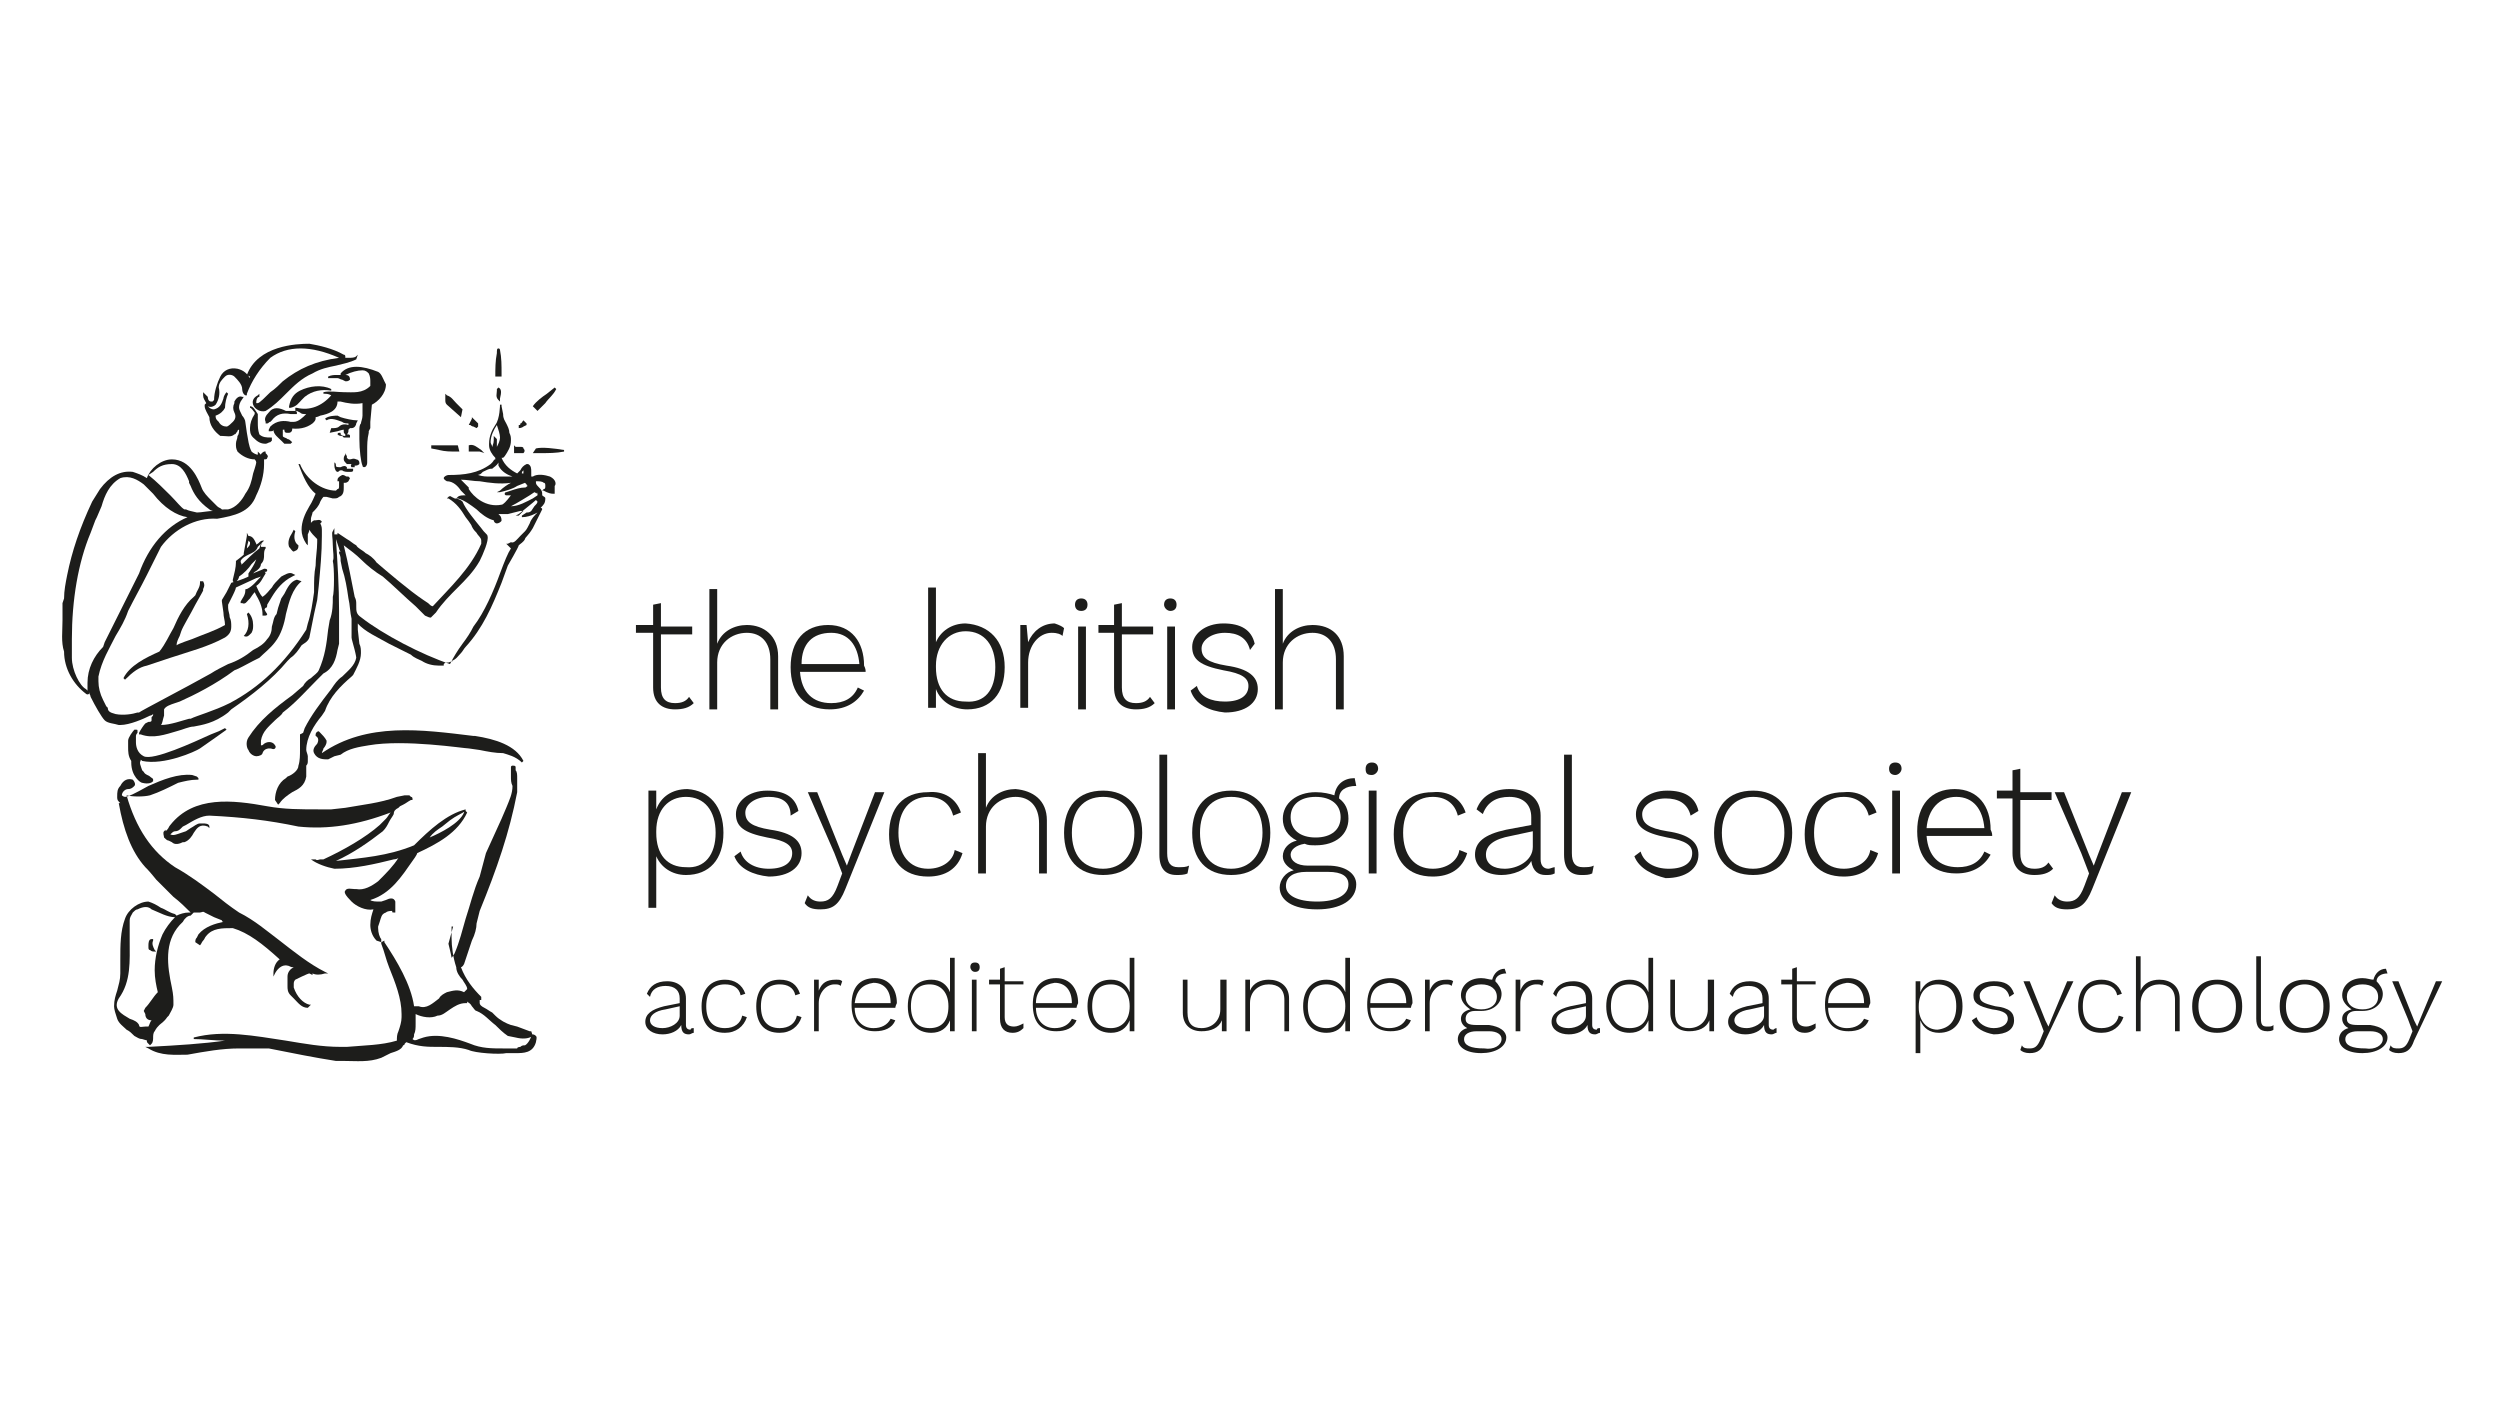 <?xml version="1.0" encoding="utf-8"?>
<!-- Generator: Adobe Illustrator 24.0.2, SVG Export Plug-In . SVG Version: 6.00 Build 0)  -->
<svg version="1.1" id="Layer_1" xmlns="http://www.w3.org/2000/svg" xmlns:xlink="http://www.w3.org/1999/xlink" x="0px" y="0px"
	 viewBox="0 0 160 90" style="enable-background:new 0 0 160 90;" xml:space="preserve">
<style type="text/css">
	.st0{fill:#1D1D1B;}
</style>
<g>
	<g>
		<path class="st0" d="M44.4,65.8l0,0.3c-0.1,0-0.2,0.1-0.3,0.1c-0.3,0-0.5-0.1-0.5-0.6c-0.2,0.4-0.7,0.6-1.2,0.6
			c-0.6,0-1.1-0.3-1.1-0.8c0-0.5,0.4-0.8,1.2-1l1-0.2v-0.3c0-0.5-0.3-0.8-0.9-0.8c-0.5,0-0.9,0.2-1,0.7l-0.2-0.2
			c0.2-0.5,0.6-0.8,1.3-0.8c0.7,0,1.2,0.4,1.2,1.1v1.7c0,0.2,0.1,0.3,0.3,0.3C44.2,65.8,44.3,65.8,44.4,65.8z M43.5,65v-0.6
			l-0.9,0.2c-0.7,0.1-1,0.4-1,0.7c0,0.3,0.3,0.5,0.8,0.5C42.9,65.8,43.5,65.5,43.5,65z"/>
		<path class="st0" d="M47.7,63.6l-0.3,0.1c-0.1-0.5-0.5-0.7-1-0.7c-0.8,0-1.2,0.5-1.2,1.4c0,0.9,0.4,1.4,1.2,1.4
			c0.6,0,1-0.3,1.1-0.8l0.3,0.1c-0.2,0.6-0.7,1-1.4,1c-1,0-1.5-0.6-1.5-1.7c0-1.1,0.6-1.7,1.5-1.7C47,62.7,47.5,63,47.7,63.6z"/>
		<path class="st0" d="M51.2,63.6l-0.3,0.1c-0.1-0.5-0.5-0.7-1-0.7c-0.8,0-1.2,0.5-1.2,1.4c0,0.9,0.4,1.4,1.2,1.4
			c0.6,0,1-0.3,1.1-0.8l0.3,0.1c-0.2,0.6-0.7,1-1.4,1c-1,0-1.5-0.6-1.5-1.7c0-1.1,0.6-1.7,1.5-1.7C50.6,62.7,51,63,51.2,63.6z"/>
		<path class="st0" d="M53.9,62.8l-0.1,0.3C53.7,63,53.6,63,53.4,63c-0.5,0-1,0.5-1,1.2V66h-0.3v-3.3h0.3l0,0.7
			c0.2-0.5,0.5-0.7,1.1-0.7C53.7,62.7,53.8,62.7,53.9,62.8z"/>
		<path class="st0" d="M57.3,64.5h-2.6c0,0.8,0.5,1.3,1.2,1.3c0.5,0,0.9-0.2,1.1-0.6l0.3,0.1c-0.2,0.5-0.7,0.7-1.3,0.7
			c-1,0-1.5-0.6-1.5-1.7c0-1.1,0.5-1.7,1.5-1.7c0.9,0,1.4,0.7,1.4,1.6C57.3,64.4,57.3,64.5,57.3,64.5z M54.7,64.2H57
			c0-0.8-0.4-1.3-1.1-1.3C55.2,63,54.8,63.4,54.7,64.2z"/>
		<path class="st0" d="M61.1,61.3V66h-0.3l0-0.7c-0.2,0.5-0.6,0.8-1.2,0.8c-0.9,0-1.5-0.6-1.5-1.7c0-1.1,0.6-1.7,1.5-1.7
			c0.6,0,1,0.3,1.2,0.8v-2.2H61.1z M60.7,64.4L60.7,64.4c0-0.9-0.5-1.4-1.2-1.4c-0.8,0-1.2,0.5-1.2,1.4c0,0.9,0.4,1.4,1.2,1.4
			C60.3,65.8,60.7,65.3,60.7,64.4z"/>
		<path class="st0" d="M62.1,61.9c0-0.2,0.1-0.3,0.3-0.3s0.3,0.1,0.3,0.3c0,0.2-0.1,0.3-0.3,0.3S62.1,62,62.1,61.9z M62.5,66h-0.3
			v-3.3h0.3V66z"/>
		<path class="st0" d="M65.5,65.8c-0.2,0.2-0.4,0.3-0.7,0.3c-0.5,0-0.8-0.3-0.8-0.9V63h-0.7v-0.3h0.7V62l0.3-0.1v0.9h1.2V63h-1.2
			v2.1c0,0.4,0.2,0.6,0.6,0.6c0.2,0,0.4-0.1,0.6-0.2L65.5,65.8z"/>
		<path class="st0" d="M68.9,64.5h-2.6c0,0.8,0.5,1.3,1.2,1.3c0.5,0,0.9-0.2,1.1-0.6l0.3,0.1c-0.2,0.5-0.7,0.7-1.3,0.7
			c-1,0-1.5-0.6-1.5-1.7c0-1.1,0.5-1.7,1.5-1.7c0.9,0,1.4,0.7,1.4,1.6C68.9,64.4,68.9,64.5,68.9,64.5z M66.3,64.2h2.3
			c0-0.8-0.4-1.3-1.1-1.3C66.8,63,66.3,63.4,66.3,64.2z"/>
		<path class="st0" d="M72.6,61.3V66h-0.3l0-0.7c-0.2,0.5-0.6,0.8-1.2,0.8c-0.9,0-1.5-0.6-1.5-1.7c0-1.1,0.6-1.7,1.5-1.7
			c0.6,0,1,0.3,1.2,0.8v-2.2H72.6z M72.3,64.4L72.3,64.4c0-0.9-0.5-1.4-1.2-1.4c-0.8,0-1.2,0.5-1.2,1.4c0,0.9,0.4,1.4,1.2,1.4
			C71.8,65.8,72.3,65.3,72.3,64.4z"/>
		<path class="st0" d="M78.5,62.8V66h-0.3l0-0.7c-0.2,0.5-0.7,0.7-1.3,0.7c-0.7,0-1.2-0.4-1.2-1.2v-2.1h0.3v2.1c0,0.7,0.3,1,0.9,1
			c0.7,0,1.2-0.5,1.2-1.2v-1.9H78.5z"/>
		<path class="st0" d="M82.5,63.9V66h-0.3v-2c0-0.7-0.4-1-1-1c-0.6,0-1.2,0.4-1.2,1.2V66h-0.3v-3.3H80l0,0.7
			c0.2-0.5,0.7-0.7,1.2-0.7C81.9,62.7,82.5,63.1,82.5,63.9z"/>
		<path class="st0" d="M86.4,61.3V66h-0.3l0-0.7c-0.2,0.5-0.6,0.8-1.2,0.8c-0.9,0-1.5-0.6-1.5-1.7c0-1.1,0.6-1.7,1.5-1.7
			c0.6,0,1,0.3,1.2,0.8v-2.2H86.4z M86.1,64.4L86.1,64.4c0-0.9-0.5-1.4-1.2-1.4c-0.8,0-1.2,0.5-1.2,1.4c0,0.9,0.4,1.4,1.2,1.4
			C85.6,65.8,86.1,65.3,86.1,64.4z"/>
		<path class="st0" d="M90.3,64.5h-2.6c0,0.8,0.5,1.3,1.2,1.3c0.5,0,0.9-0.2,1.1-0.6l0.3,0.1c-0.2,0.5-0.7,0.7-1.3,0.7
			c-1,0-1.5-0.6-1.5-1.7c0-1.1,0.5-1.7,1.5-1.7c0.9,0,1.4,0.7,1.4,1.6C90.3,64.4,90.3,64.5,90.3,64.5z M87.7,64.2H90
			c0-0.8-0.4-1.3-1.1-1.3C88.1,63,87.7,63.4,87.7,64.2z"/>
		<path class="st0" d="M93,62.8l-0.1,0.3C92.8,63,92.7,63,92.5,63c-0.5,0-1,0.5-1,1.2V66h-0.3v-3.3h0.3l0,0.7
			c0.2-0.5,0.5-0.7,1.1-0.7C92.7,62.7,92.9,62.7,93,62.8z"/>
		<path class="st0" d="M96.4,66.4c0,0.6-0.7,1-1.6,1c-1,0-1.5-0.4-1.5-0.9c0-0.3,0.2-0.6,0.6-0.7c-0.2-0.1-0.4-0.3-0.4-0.6
			c0-0.3,0.2-0.5,0.6-0.6c-0.3-0.2-0.6-0.5-0.6-0.9c0-0.6,0.5-1.1,1.3-1.1c0.3,0,0.5,0.1,0.7,0.1c0.1-0.4,0.4-0.7,0.8-0.7l0.1,0.3
			c-0.4,0-0.7,0.2-0.7,0.5c0.2,0.2,0.4,0.5,0.4,0.8c0,0.6-0.5,1.1-1.3,1.1c-0.2,0-0.3,0-0.4,0c-0.4,0-0.6,0.2-0.6,0.5
			c0,0.3,0.2,0.4,0.7,0.4h0.8C96,65.7,96.4,66,96.4,66.4z M96.1,66.5c0-0.3-0.3-0.5-0.8-0.5h-0.8c-0.5,0-0.8,0.2-0.8,0.5
			c0,0.4,0.4,0.6,1.3,0.6C95.6,67.2,96.1,66.9,96.1,66.5z M94.8,64.6c0.6,0,1-0.3,1-0.8c0-0.5-0.4-0.8-1-0.8c-0.6,0-1,0.3-1,0.8
			C93.8,64.3,94.2,64.6,94.8,64.6z"/>
		<path class="st0" d="M98.8,62.8l-0.1,0.3C98.6,63,98.5,63,98.3,63c-0.5,0-1,0.5-1,1.2V66H97v-3.3h0.3l0,0.7
			c0.2-0.5,0.5-0.7,1.1-0.7C98.6,62.7,98.7,62.7,98.8,62.8z"/>
		<path class="st0" d="M102.4,65.8l0,0.3c-0.1,0-0.2,0.1-0.3,0.1c-0.3,0-0.5-0.1-0.5-0.6c-0.2,0.4-0.7,0.6-1.2,0.6
			c-0.6,0-1.1-0.3-1.1-0.8c0-0.5,0.4-0.8,1.2-1l1-0.2v-0.3c0-0.5-0.3-0.8-0.9-0.8c-0.5,0-0.9,0.2-1,0.7l-0.2-0.2
			c0.2-0.5,0.6-0.8,1.3-0.8c0.7,0,1.2,0.4,1.2,1.1v1.7c0,0.2,0.1,0.3,0.3,0.3C102.2,65.8,102.3,65.8,102.4,65.8z M101.5,65v-0.6
			l-0.9,0.2c-0.7,0.1-1,0.4-1,0.7c0,0.3,0.3,0.5,0.8,0.5C100.9,65.8,101.5,65.5,101.5,65z"/>
		<path class="st0" d="M105.8,61.3V66h-0.3l0-0.7c-0.2,0.5-0.6,0.8-1.2,0.8c-0.9,0-1.5-0.6-1.5-1.7c0-1.1,0.6-1.7,1.5-1.7
			c0.6,0,1,0.3,1.2,0.8v-2.2H105.8z M105.5,64.4L105.5,64.4c0-0.9-0.5-1.4-1.2-1.4c-0.8,0-1.2,0.5-1.2,1.4c0,0.9,0.4,1.4,1.2,1.4
			C105.1,65.8,105.5,65.3,105.5,64.4z"/>
		<path class="st0" d="M109.7,62.8V66h-0.3l0-0.7c-0.2,0.5-0.7,0.7-1.3,0.7c-0.7,0-1.2-0.4-1.2-1.2v-2.1h0.3v2.1c0,0.7,0.3,1,0.9,1
			c0.7,0,1.2-0.5,1.2-1.2v-1.9H109.7z"/>
		<path class="st0" d="M113.7,65.8l0,0.3c-0.1,0-0.2,0.1-0.3,0.1c-0.3,0-0.5-0.1-0.5-0.6c-0.2,0.4-0.7,0.6-1.2,0.6
			c-0.6,0-1.1-0.3-1.1-0.8c0-0.5,0.4-0.8,1.2-1l1-0.2v-0.3c0-0.5-0.3-0.8-0.9-0.8c-0.5,0-0.9,0.2-1,0.7l-0.2-0.2
			c0.2-0.5,0.6-0.8,1.3-0.8c0.7,0,1.2,0.4,1.2,1.1v1.7c0,0.2,0.1,0.3,0.3,0.3C113.6,65.8,113.7,65.8,113.7,65.8z M112.9,65v-0.6
			l-0.9,0.2c-0.7,0.1-1,0.4-1,0.7c0,0.3,0.3,0.5,0.8,0.5C112.2,65.8,112.9,65.5,112.9,65z"/>
		<path class="st0" d="M116.2,65.8c-0.2,0.2-0.4,0.3-0.7,0.3c-0.5,0-0.8-0.3-0.8-0.9V63H114v-0.3h0.7V62l0.3-0.1v0.9h1.2V63h-1.2
			v2.1c0,0.4,0.2,0.6,0.6,0.6c0.2,0,0.4-0.1,0.6-0.2L116.2,65.8z"/>
		<path class="st0" d="M119.6,64.5H117c0,0.8,0.5,1.3,1.2,1.3c0.5,0,0.9-0.2,1.1-0.6l0.3,0.1c-0.2,0.5-0.7,0.7-1.3,0.7
			c-1,0-1.5-0.6-1.5-1.7c0-1.1,0.5-1.7,1.5-1.7c0.9,0,1.4,0.7,1.4,1.6C119.6,64.4,119.6,64.5,119.6,64.5z M117,64.2h2.3
			c0-0.8-0.4-1.3-1.1-1.3C117.5,63,117,63.4,117,64.2z"/>
		<path class="st0" d="M125.6,64.4c0,1.1-0.6,1.7-1.5,1.7c-0.6,0-1-0.3-1.2-0.8v2.1h-0.3v-4.6h0.3l0,0.7c0.2-0.5,0.6-0.8,1.2-0.8
			C125,62.7,125.6,63.3,125.6,64.4z M125.2,64.4c0-0.9-0.4-1.4-1.2-1.4c-0.7,0-1.2,0.5-1.2,1.4v0.1c0,0.8,0.5,1.4,1.2,1.4
			C124.8,65.8,125.2,65.3,125.2,64.4z"/>
		<path class="st0" d="M126.2,65.3l0.3-0.2c0.1,0.4,0.6,0.7,1.1,0.7c0.6,0,0.9-0.3,0.9-0.6c0-0.3-0.2-0.5-1-0.6
			c-0.9-0.2-1.2-0.4-1.2-0.9c0-0.5,0.5-0.9,1.3-0.9c0.7,0,1.1,0.2,1.3,0.8l-0.3,0.2c-0.1-0.5-0.5-0.7-1-0.7c-0.5,0-0.9,0.3-0.9,0.6
			c0,0.4,0.2,0.5,1,0.7c0.9,0.1,1.2,0.4,1.2,0.9c0,0.6-0.5,0.9-1.3,0.9C127,66.1,126.4,65.8,126.2,65.3z"/>
		<path class="st0" d="M130.9,66.6c-0.2,0.6-0.5,0.8-1,0.8c-0.3,0-0.5-0.1-0.6-0.2l0.1-0.3c0.1,0.2,0.3,0.2,0.5,0.2
			c0.3,0,0.5-0.1,0.7-0.6l0.2-0.5l-0.3-0.8l-1-2.4h0.4l1,2.5l0.2,0.4l0.2-0.5l1-2.4h0.4L130.9,66.6z"/>
		<path class="st0" d="M135.8,63.6l-0.3,0.1c-0.1-0.5-0.5-0.7-1-0.7c-0.8,0-1.2,0.5-1.2,1.4c0,0.9,0.4,1.4,1.2,1.4
			c0.6,0,1-0.3,1.1-0.8l0.3,0.1c-0.2,0.6-0.7,1-1.4,1c-1,0-1.5-0.6-1.5-1.7c0-1.1,0.6-1.7,1.5-1.7C135.1,62.7,135.6,63,135.8,63.6z"
			/>
		<path class="st0" d="M139.5,63.9V66h-0.3v-2c0-0.7-0.4-1-1-1c-0.6,0-1.2,0.4-1.2,1.2V66h-0.3v-4.8h0.3v2.2
			c0.2-0.5,0.7-0.7,1.2-0.7C138.9,62.7,139.5,63.1,139.5,63.9z"/>
		<path class="st0" d="M143.5,64.4c0,1.1-0.6,1.7-1.6,1.7c-1,0-1.6-0.6-1.6-1.7c0-1.1,0.6-1.7,1.6-1.7
			C142.9,62.7,143.5,63.3,143.5,64.4z M140.7,64.4c0,0.9,0.5,1.4,1.2,1.4c0.8,0,1.2-0.5,1.2-1.4c0-0.9-0.5-1.4-1.2-1.4
			C141.2,63,140.7,63.5,140.7,64.4z"/>
		<path class="st0" d="M144.7,65.2c0,0.4,0.1,0.5,0.4,0.5c0.2,0,0.3,0,0.4-0.1l0,0.3c-0.1,0.1-0.3,0.1-0.4,0.1
			c-0.5,0-0.7-0.3-0.7-0.8v-4h0.3V65.2z"/>
		<path class="st0" d="M149.1,64.4c0,1.1-0.6,1.7-1.6,1.7c-1,0-1.6-0.6-1.6-1.7c0-1.1,0.6-1.7,1.6-1.7
			C148.5,62.7,149.1,63.3,149.1,64.4z M146.3,64.4c0,0.9,0.5,1.4,1.2,1.4c0.8,0,1.2-0.5,1.2-1.4c0-0.9-0.5-1.4-1.2-1.4
			C146.8,63,146.3,63.5,146.3,64.4z"/>
		<path class="st0" d="M152.8,66.4c0,0.6-0.7,1-1.6,1c-1,0-1.5-0.4-1.5-0.9c0-0.3,0.2-0.6,0.6-0.7c-0.2-0.1-0.4-0.3-0.4-0.6
			c0-0.3,0.2-0.5,0.6-0.6c-0.3-0.2-0.6-0.5-0.6-0.9c0-0.6,0.5-1.1,1.3-1.1c0.3,0,0.5,0.1,0.7,0.1c0.1-0.4,0.4-0.7,0.8-0.7l0.1,0.3
			c-0.4,0-0.7,0.2-0.7,0.5c0.2,0.2,0.4,0.5,0.4,0.8c0,0.6-0.5,1.1-1.3,1.1c-0.2,0-0.3,0-0.4,0c-0.4,0-0.6,0.2-0.6,0.5
			c0,0.3,0.2,0.4,0.7,0.4h0.8C152.4,65.7,152.8,66,152.8,66.4z M152.5,66.5c0-0.3-0.3-0.5-0.8-0.5h-0.8c-0.5,0-0.8,0.2-0.8,0.5
			c0,0.4,0.4,0.6,1.3,0.6C152,67.2,152.5,66.9,152.5,66.5z M151.2,64.6c0.6,0,1-0.3,1-0.8c0-0.5-0.4-0.8-1-0.8c-0.6,0-1,0.3-1,0.8
			C150.2,64.3,150.6,64.6,151.2,64.6z"/>
		<path class="st0" d="M154.5,66.6c-0.2,0.6-0.5,0.8-1,0.8c-0.3,0-0.5-0.1-0.6-0.2l0.1-0.3c0.1,0.2,0.3,0.2,0.5,0.2
			c0.3,0,0.5-0.1,0.7-0.6l0.2-0.5l-0.3-0.8l-1-2.4h0.4l1,2.5l0.2,0.4l0.2-0.5l1-2.4h0.4L154.5,66.6z"/>
	</g>
	<g>
		<path class="st0" d="M44.4,45c-0.3,0.3-0.7,0.4-1.2,0.4c-0.8,0-1.4-0.4-1.4-1.4v-3.5h-1.1v-0.5h1.1v-1.3l0.5-0.1v1.5h2v0.5h-2V44
			c0,0.7,0.3,1,0.9,1c0.4,0,0.7-0.1,0.9-0.4L44.4,45z"/>
		<path class="st0" d="M49.8,42v3.4h-0.5v-3.2c0-1.1-0.6-1.7-1.5-1.7c-1,0-1.9,0.7-1.9,1.9v3h-0.5v-7.7h0.5v3.5
			c0.3-0.8,1.1-1.2,1.9-1.2C48.9,40,49.8,40.7,49.8,42z"/>
		<path class="st0" d="M55.4,43h-4.2c0.1,1.3,0.8,2,2,2c0.8,0,1.4-0.3,1.7-1l0.4,0.2c-0.4,0.7-1.1,1.2-2.2,1.2c-1.6,0-2.5-1-2.5-2.7
			c0-1.7,0.9-2.7,2.4-2.7c1.5,0,2.3,1.1,2.3,2.6C55.4,42.8,55.4,42.9,55.4,43z M51.3,42.5h3.7c-0.1-1.2-0.7-2-1.8-2
			C52,40.5,51.3,41.2,51.3,42.5z"/>
		<path class="st0" d="M64.3,42.7c0,1.7-0.9,2.7-2.4,2.7c-0.9,0-1.7-0.5-2-1.3l0,1.2h-0.5v-7.7h0.5v3.5c0.3-0.7,1-1.2,1.9-1.2
			C63.3,40,64.3,41,64.3,42.7z M63.7,42.7c0-1.4-0.7-2.3-1.9-2.3c-1.1,0-1.9,0.9-1.9,2.2v0.1c0,1.4,0.7,2.2,1.9,2.2
			C63,45,63.7,44.2,63.7,42.7z"/>
		<path class="st0" d="M68.1,40.2L68,40.7c-0.1-0.1-0.3-0.2-0.7-0.2c-0.8,0-1.5,0.8-1.5,1.9v2.9h-0.5v-5.3h0.4l0.1,1.1
			c0.3-0.7,0.9-1.2,1.7-1.2C67.8,40,68,40.1,68.1,40.2z"/>
		<path class="st0" d="M68.8,38.7c0-0.3,0.2-0.4,0.4-0.4c0.3,0,0.4,0.2,0.4,0.4c0,0.3-0.2,0.4-0.4,0.4
			C68.9,39.1,68.8,38.9,68.8,38.7z M69.5,45.4h-0.5v-5.3h0.5V45.4z"/>
		<path class="st0" d="M73.9,45c-0.3,0.3-0.7,0.4-1.2,0.4c-0.8,0-1.4-0.4-1.4-1.4v-3.5h-1v-0.5h1v-1.3l0.5-0.1v1.5h2v0.5h-2V44
			c0,0.7,0.3,1,0.9,1c0.4,0,0.7-0.1,0.9-0.4L73.9,45z"/>
		<path class="st0" d="M74.5,38.7c0-0.3,0.2-0.4,0.4-0.4c0.3,0,0.4,0.2,0.4,0.4c0,0.3-0.2,0.4-0.4,0.4
			C74.7,39.1,74.5,38.9,74.5,38.7z M75.2,45.4h-0.5v-5.3h0.5V45.4z"/>
		<path class="st0" d="M76.2,44.2l0.4-0.3c0.2,0.7,0.9,1,1.8,1c1,0,1.5-0.4,1.5-1c0-0.5-0.4-0.8-1.6-1c-1.5-0.3-2-0.7-2-1.5
			s0.8-1.5,2-1.5c1.1,0,1.8,0.4,2,1.3L80,41.6c-0.2-0.8-0.8-1.1-1.6-1.1c-0.9,0-1.5,0.5-1.5,1c0,0.6,0.4,0.9,1.6,1.1
			c1.4,0.2,2,0.7,2,1.5c0,0.9-0.8,1.5-2.1,1.5C77.4,45.5,76.5,45.1,76.2,44.2z"/>
		<path class="st0" d="M86,42v3.4h-0.5v-3.2c0-1.1-0.6-1.7-1.5-1.7c-1,0-1.9,0.7-1.9,1.9v3h-0.5v-7.7h0.5v3.5
			c0.3-0.8,1.1-1.2,1.9-1.2C85.2,40,86,40.7,86,42z"/>
	</g>
	<g>
		<path class="st0" d="M46.3,53.3c0,1.7-0.9,2.7-2.4,2.7c-0.9,0-1.6-0.5-1.9-1.2v3.3h-0.5v-7.5H42l0,1.2c0.3-0.8,1-1.3,2-1.3
			C45.4,50.6,46.3,51.6,46.3,53.3z M45.8,53.3c0-1.4-0.7-2.3-1.9-2.3c-1.1,0-1.9,0.8-1.9,2.2v0.1c0,1.4,0.7,2.2,1.9,2.2
			C45.1,55.6,45.8,54.7,45.8,53.3z"/>
		<path class="st0" d="M47,54.8l0.4-0.3c0.2,0.7,0.9,1.1,1.8,1.1c1,0,1.5-0.4,1.5-1c0-0.5-0.4-0.8-1.6-1c-1.5-0.3-2-0.7-2-1.5
			s0.8-1.5,2-1.5c1.1,0,1.8,0.4,2,1.3l-0.5,0.3C50.6,51.3,50,51,49.2,51c-0.9,0-1.5,0.5-1.5,1c0,0.6,0.4,0.9,1.6,1.1
			c1.4,0.2,2,0.7,2,1.5c0,0.9-0.8,1.5-2.1,1.5C48.2,56,47.3,55.6,47,54.8z"/>
		<path class="st0" d="M54.1,56.9c-0.4,1-0.8,1.3-1.6,1.3c-0.5,0-0.8-0.1-1-0.4l0.2-0.5c0.2,0.3,0.5,0.4,0.8,0.4
			c0.5,0,0.8-0.2,1.1-1l0.3-0.8l-0.5-1.3l-1.7-3.9h0.6l1.6,4l0.3,0.7l0.3-0.8l1.5-3.9h0.6L54.1,56.9z"/>
		<path class="st0" d="M61.5,52L61,52.2c-0.2-0.8-0.8-1.2-1.6-1.2c-1.2,0-1.9,0.9-1.9,2.3c0,1.4,0.7,2.3,1.9,2.3
			c0.9,0,1.6-0.5,1.7-1.2l0.5,0.2c-0.3,1-1.1,1.5-2.2,1.5c-1.6,0-2.5-1-2.5-2.7s0.9-2.7,2.5-2.7C60.4,50.6,61.2,51.1,61.5,52z"/>
		<path class="st0" d="M67,52.5v3.4h-0.5v-3.2c0-1.1-0.6-1.7-1.5-1.7c-1,0-1.9,0.7-1.9,1.9v3h-0.5v-7.7h0.5v3.5
			c0.3-0.8,1.1-1.2,1.9-1.2C66.1,50.6,67,51.2,67,52.5z"/>
		<path class="st0" d="M73.1,53.3c0,1.7-0.9,2.7-2.5,2.7c-1.6,0-2.5-1-2.5-2.7s0.9-2.7,2.5-2.7C72.1,50.6,73.1,51.6,73.1,53.3z
			 M68.6,53.3c0,1.4,0.7,2.3,2,2.3c1.2,0,2-0.9,2-2.3c0-1.4-0.7-2.3-2-2.3C69.3,51,68.6,51.9,68.6,53.3z"/>
		<path class="st0" d="M74.7,54.6c0,0.6,0.2,0.9,0.7,0.9c0.3,0,0.5,0,0.7-0.1l-0.1,0.5C75.8,56,75.5,56,75.3,56
			c-0.7,0-1.1-0.4-1.1-1.3v-6.4h0.5V54.6z"/>
		<path class="st0" d="M81.3,53.3c0,1.7-0.9,2.7-2.5,2.7c-1.6,0-2.5-1-2.5-2.7s0.9-2.7,2.5-2.7C80.3,50.6,81.3,51.6,81.3,53.3z
			 M76.8,53.3c0,1.4,0.7,2.3,2,2.3c1.2,0,2-0.9,2-2.3c0-1.4-0.7-2.3-2-2.3C77.5,51,76.8,51.9,76.8,53.3z"/>
		<path class="st0" d="M86.8,56.6c0,1-1,1.6-2.5,1.6c-1.6,0-2.4-0.6-2.4-1.4c0-0.5,0.4-1,0.9-1.1c-0.4-0.2-0.7-0.5-0.7-0.9
			c0-0.5,0.4-0.9,0.9-1c-0.6-0.3-0.9-0.8-0.9-1.4c0-1,0.9-1.7,2.1-1.7c0.5,0,0.9,0.1,1.2,0.2c0.1-0.7,0.6-1.1,1.3-1.1l0.1,0.5
			c-0.7,0-1.1,0.3-1.1,0.8c0.4,0.3,0.6,0.7,0.6,1.3c0,1-0.8,1.7-2.1,1.7c-0.3,0-0.5,0-0.7-0.1c-0.6,0.1-0.9,0.4-0.9,0.7
			c0,0.4,0.4,0.7,1.1,0.7h1.3C86.1,55.4,86.8,55.9,86.8,56.6z M86.3,56.6c0-0.5-0.4-0.8-1.3-0.8h-1.4c-0.8,0-1.3,0.3-1.3,0.9
			c0,0.6,0.7,1,2,1C85.5,57.7,86.3,57.3,86.3,56.6z M84.2,53.6c1,0,1.6-0.5,1.6-1.3c0-0.8-0.6-1.3-1.6-1.3c-1,0-1.6,0.5-1.6,1.3
			C82.6,53.1,83.2,53.6,84.2,53.6z"/>
		<path class="st0" d="M87.4,49.2c0-0.3,0.2-0.4,0.4-0.4c0.3,0,0.4,0.2,0.4,0.4s-0.2,0.4-0.4,0.4C87.5,49.6,87.4,49.5,87.4,49.2z
			 M88.1,55.9h-0.5v-5.3h0.5V55.9z"/>
		<path class="st0" d="M93.8,52l-0.5,0.2c-0.2-0.8-0.8-1.2-1.6-1.2c-1.2,0-1.9,0.9-1.9,2.3c0,1.4,0.7,2.3,1.9,2.3
			c0.9,0,1.6-0.5,1.7-1.2l0.5,0.2c-0.3,1-1.1,1.5-2.2,1.5c-1.6,0-2.5-1-2.5-2.7s0.9-2.7,2.5-2.7C92.7,50.6,93.5,51.1,93.8,52z"/>
		<path class="st0" d="M99.5,55.5l0,0.4C99.3,56,99.2,56,98.9,56c-0.4,0-0.8-0.2-0.9-0.9c-0.3,0.6-1.2,0.9-1.9,0.9
			c-1,0-1.7-0.5-1.7-1.3c0-0.8,0.6-1.3,2-1.6l1.6-0.3v-0.5c0-0.8-0.5-1.3-1.4-1.3c-0.8,0-1.4,0.3-1.7,1.1l-0.4-0.3
			c0.3-0.8,1-1.3,2.1-1.3c1.2,0,2,0.6,2,1.7V55c0,0.4,0.2,0.6,0.5,0.6C99.2,55.6,99.4,55.5,99.5,55.5z M98.1,54.2v-1l-1.4,0.3
			c-1.1,0.2-1.6,0.6-1.6,1.2c0,0.6,0.5,0.9,1.2,0.9C97.1,55.6,98.1,55.1,98.1,54.2z"/>
		<path class="st0" d="M100.6,54.6c0,0.6,0.2,0.9,0.7,0.9c0.3,0,0.5,0,0.7-0.1l-0.1,0.5c-0.2,0.1-0.4,0.1-0.7,0.1
			c-0.7,0-1.1-0.4-1.1-1.3v-6.4h0.5V54.6z"/>
		<path class="st0" d="M104.6,54.8l0.4-0.3c0.2,0.7,0.9,1.1,1.8,1.1c1,0,1.5-0.4,1.5-1c0-0.5-0.4-0.8-1.6-1c-1.5-0.3-2-0.7-2-1.5
			s0.8-1.5,2-1.5c1.1,0,1.8,0.4,2,1.3l-0.5,0.3c-0.2-0.8-0.8-1.1-1.6-1.1c-0.9,0-1.5,0.5-1.5,1c0,0.6,0.4,0.9,1.6,1.1
			c1.4,0.2,2,0.7,2,1.5c0,0.9-0.8,1.5-2.1,1.5C105.8,56,104.9,55.6,104.6,54.8z"/>
		<path class="st0" d="M114.7,53.3c0,1.7-0.9,2.7-2.5,2.7c-1.6,0-2.5-1-2.5-2.7s0.9-2.7,2.5-2.7C113.7,50.6,114.7,51.6,114.7,53.3z
			 M110.2,53.3c0,1.4,0.7,2.3,2,2.3c1.2,0,2-0.9,2-2.3c0-1.4-0.7-2.3-2-2.3C111,51,110.2,51.9,110.2,53.3z"/>
		<path class="st0" d="M120.1,52l-0.5,0.2c-0.2-0.8-0.8-1.2-1.6-1.2c-1.2,0-1.9,0.9-1.9,2.3c0,1.4,0.7,2.3,1.9,2.3
			c0.9,0,1.6-0.5,1.7-1.2l0.5,0.2c-0.3,1-1.1,1.5-2.2,1.5c-1.6,0-2.5-1-2.5-2.7s0.9-2.7,2.5-2.7C119,50.6,119.8,51.1,120.1,52z"/>
		<path class="st0" d="M120.9,49.2c0-0.3,0.2-0.4,0.4-0.4c0.3,0,0.4,0.2,0.4,0.4s-0.2,0.4-0.4,0.4C121.1,49.6,120.9,49.5,120.9,49.2
			z M121.6,55.9h-0.5v-5.3h0.5V55.9z"/>
		<path class="st0" d="M127.5,53.5h-4.2c0.1,1.3,0.8,2,2,2c0.8,0,1.4-0.3,1.7-1l0.4,0.2c-0.4,0.7-1.1,1.2-2.2,1.2
			c-1.6,0-2.5-1-2.5-2.7s0.9-2.7,2.4-2.7c1.5,0,2.3,1.1,2.3,2.6C127.5,53.3,127.5,53.4,127.5,53.5z M123.3,53h3.7
			c-0.1-1.2-0.7-2-1.8-2C124.1,51,123.4,51.8,123.3,53z"/>
		<path class="st0" d="M131.4,55.6c-0.3,0.3-0.7,0.4-1.2,0.4c-0.8,0-1.4-0.4-1.4-1.4v-3.5h-1v-0.5h1v-1.3l0.5-0.1v1.5h2v0.5h-2v3.4
			c0,0.7,0.3,1,0.9,1c0.4,0,0.7-0.1,0.9-0.4L131.4,55.6z"/>
		<path class="st0" d="M133.9,56.9c-0.4,1-0.8,1.3-1.6,1.3c-0.5,0-0.8-0.1-1-0.4l0.2-0.5c0.2,0.3,0.5,0.4,0.8,0.4
			c0.5,0,0.8-0.2,1.1-1l0.3-0.8l-0.5-1.3l-1.7-3.9h0.6l1.6,4l0.3,0.7l0.3-0.8l1.5-3.9h0.6L133.9,56.9z"/>
	</g>
	<g>
		<path class="st0" d="M21.8,23.9L21.8,23.9L21.8,23.9L21.8,23.9c0,0.1,0,0.1,0,0.1c-0.1,0-0.3,0-0.3,0c-0.1,0-0.3,0-0.5,0.1l0,0.1
			l0.3,0c0,0,0.3,0,0.3,0c0.1,0,0.2,0.1,0.3,0.1l0.2,0.1l0.1,0l0,0l0,0c0,0,0.1,0,0.2-0.1l0,0l0,0c0-0.3-0.2-0.3-0.3-0.3
			c0,0,0,0,0,0c0.4-0.2,0.8-0.3,1.1-0.3c0.2,0,0.3,0.1,0.4,0.2c0.1,0.2,0.1,0.4,0.1,0.5c0,0.2,0,0.3,0,0.3c-0.5,0.5-1.1,0.4-1.7,0.4
			c-0.4,0-0.9-0.1-1.3,0l0,0.1c0.2,0,0.3,0,0.5,0.1c-0.6,0.7-1.4,1-2.2,0.8l-0.1,0l0,0.2l0.1,0l0.2,0.1c0.1,0.1,0.2,0.1,0.4,0.1
			c0,0,0,0,0,0c-0.2,0.2-0.5,0.5-0.8,0.5l-0.2,0c-0.4-0.1-0.9-0.1-1.3,0.3c0,0-0.1,0.2-0.1,0.2l0,0.1l0.1,0c0.1,0,0.2,0,0.2-0.1
			c0,0,0,0,0,0c0,0.3,0.3,0.5,0.5,0.7l0.2,0.2l0.1,0l0.1,0l0.2,0l0.1-0.1l0,0c-0.1-0.1-0.2-0.2-0.3-0.2c-0.1-0.1-0.3-0.1-0.3-0.2
			c0,0,0,0,0,0c0,0,0-0.1,0-0.1c0,0,0-0.2,0-0.2v0c0-0.1,0-0.1,0-0.1c0,0,0.1,0,0.1,0c0,0,0,0,0,0c0,0.2,0.1,0.2,0.2,0.2l0.1,0h0
			c0.1,0,0.2-0.1,0.2-0.2c0,0,0-0.1,0-0.1l0,0l-0.1,0l-0.1,0l0,0c0,0,0,0,0,0c0.6,0.1,1.1,0,1.5-0.3l0,0l0,0l0.1-0.1
			c0,0,0.1-0.1,0.1-0.2c0,0,0,0,0-0.1c0.1,0,0.3-0.1,0.3-0.1c0.5-0.1,1.1-0.3,1.1-0.9l0,0l0,0c0.1,0,0.1,0,0.2,0
			c0.4,0.1,0.9,0.2,1.4,0.1c0,0.1,0,0.3,0,0.3l0,0.3c0,0.1,0,0.1,0,0.2c0,0.2-0.1,0.4-0.1,0.5c-0.1,0.1-0.1,0.3-0.1,0.4
			c0,0.1,0,0.1,0,0.2c0,0.1,0,0.2,0,0.4c0,0.7,0.1,1.5,0.2,1.7c0,0.1,0.1,0.1,0.1,0.1c0.1,0,0.2-0.1,0.2-0.3c0,0,0-0.1,0-0.1
			c0-0.1,0-0.4,0-0.7c0-0.3,0-0.7,0.1-1.1l0-0.1l0.1-0.2l0-0.4c0,0,0.1-1.1,0.1-1.1c0.4-0.2,0.9-0.7,0.9-1.3c0,0,0,0,0,0l0,0
			l-0.1-0.2c-0.1-0.2-0.2-0.5-0.4-0.6C23.2,23.4,22.3,23.3,21.8,23.9z"/>
		<path class="st0" d="M27.6,28.7l0.5,0.1c0.4,0.1,0.7,0.1,1.2,0.1l0.1,0l-0.1-0.4l0,0c-0.4,0-0.7,0-1,0l-0.6,0c-0.1,0-0.1,0-0.1,0
			L27.6,28.7L27.6,28.7C27.5,28.7,27.6,28.7,27.6,28.7z"/>
		<path class="st0" d="M21.7,27.3c-0.1,0.1-0.3,0.1-0.4,0.1l-0.1,0l-0.1,0.3l0.5-0.1c0,0,0.3-0.1,0.4-0.1c0,0,0,0,0,0
			c0,0,0,0.1,0,0.1c0,0.1,0,0.1,0.1,0.2l0,0l0,0l0,0.1c0,0,0,0,0,0c0,0,0,0,0,0c-0.1,0-0.2,0-0.3-0.1c0,0,0-0.1,0-0.1l-0.1,0
			c-0.1,0-0.1,0.1-0.1,0.1l0,0l0,0c0.1,0.1,0.2,0.1,0.3,0.1C22,28,22,28,22,28l0,0l0.1,0c0.1,0,0.2,0,0.3,0c0,0,0-0.1,0-0.1l0,0l0,0
			c0-0.1-0.1-0.1-0.2-0.1c0,0,0,0,0,0c0.1-0.1,0.1-0.2,0.1-0.2c0,0,0,0,0,0c0,0,0-0.1,0-0.1c0,0,0.1-0.1,0.1-0.1s0.1,0,0.1,0
			c0.2,0,0.3-0.2,0.3-0.3l0.1-0.2l-0.1,0c-0.2,0-0.7-0.1-1-0.2l-0.2-0.1c-0.1,0-0.6,0-0.8,0.2c0,0,0,0,0,0v0c0,0,0,0,0,0l0.1,0.1
			c0.3-0.2,0.7,0,1,0.1c0.1,0.1,0.3,0.1,0.4,0.1c0,0,0,0,0,0.1C22,27.1,21.8,27.2,21.7,27.3z"/>
		<path class="st0" d="M17,38.9c0.1,0,0.1-0.1,0.1-0.2c0,0,0.3-0.5,0.3-0.5c0.3-0.5,0.7-1,1.3-1.3l0.2-0.1l-0.2-0.1
			c-0.2-0.1-0.5,0.1-0.7,0.2l-0.1,0.1c-0.2,0.2-0.4,0.4-0.5,0.6c-0.2,0.2-0.3,0.4-0.6,0.6c-0.2-0.2-0.3-0.5-0.4-0.7
			c0.3-0.2,0.4-0.5,0.6-0.8l0,0l0,0c0,0,0-0.1-0.1-0.1l0,0c0,0,0,0,0,0l0.1,0c0,0,0.1,0,0.1-0.1c0,0,0,0,0,0c0-0.1-0.1-0.1-0.2-0.1
			l0,0l0,0c-0.2,0.1-0.5,0.2-0.7,0.3l0.1-0.1c0.2-0.1,0.4-0.3,0.4-0.5c0,0,0,0,0,0c0.2-0.2,0.2-0.4,0.2-0.6c0-0.1,0-0.3,0.1-0.4
			l0-0.1l-0.1,0c-0.1,0-0.1,0-0.2,0c0-0.1,0-0.2,0.1-0.2c0,0-0.1,0-0.1,0c0,0,0.2-0.2,0.2-0.2l-0.1,0c-0.1,0-0.2,0.1-0.3,0.2
			c0,0-0.1,0-0.1,0.1c0,0,0-0.1,0-0.1c-0.1-0.2-0.2-0.5-0.5-0.5c0,0-0.1-0.2-0.1-0.2l0,0.2l-0.2,1.1c0,0,0,0,0,0.1
			c-0.1,0.1-0.5,0.4-0.5,0.4v0c0,0,0,0,0,0.1c0,0.3-0.1,0.7-0.2,1.1l0,0.1l0,0l0.1,0.1H15c0.2-0.1,0.3-0.3,0.3-0.4
			c0.3-0.2,0.6-0.5,0.8-0.8c0,0,0.2-0.2,0.3-0.3c-0.1,0.3-0.3,0.6-0.5,0.9l0,0l0,0l0,0.2c-0.4,0.2-0.8,0.3-1.1,0.4l0,0l0,0
			c-0.1,0.2-0.2,0.4-0.3,0.6l-0.3,0.5c0,0,0,0.1,0,0.1c0,0,0.1,0.7,0.1,0.7c0,0.3,0.1,0.5,0.1,0.8c-0.7,0.4-1.4,0.6-2.1,0.9
			c0,0-0.9,0.3-1,0.4c0-0.2,0.1-0.4,0.2-0.6l0.1-0.3c0.1-0.3,0.6-1.1,0.9-1.7c0.4-0.7,0.5-0.9,0.5-0.9c0,0,0-0.1,0-0.1
			c0.1-0.2,0.1-0.3,0-0.5l0,0l-0.2,0l0,0.1c0,0.3-0.2,0.5-0.3,0.8l-0.1,0.1c-0.6,0.5-1,1.3-1.3,2c-0.3,0.5-0.5,1-0.9,1.5
			c-0.9,0.4-1.9,0.9-2.3,1.7l0.1,0.1c0.5-0.5,0.9-0.8,1.4-0.9c0,0,1.5-0.5,1.5-0.5c1.2-0.4,2.4-0.7,3.5-1.3c0.3-0.2,0.4-0.4,0.4-0.7
			c0-0.2,0-0.4-0.1-0.6c0-0.2-0.1-0.4-0.1-0.6c0-0.1,0-0.1,0-0.2c0.1-0.2,0.2-0.4,0.3-0.6c0,0,0.2-0.4,0.2-0.5c0,0,1.3-0.6,1.3-0.6
			l0.3-0.1c-0.3,0.3-0.5,0.6-0.9,0.8c0,0,0,0,0,0c-0.1,0-0.1,0-0.1,0.1l0,0l0,0c0,0.3-0.2,0.5-0.3,0.7l0,0.1l0.1,0
			c0.2,0.1,0.3-0.1,0.4-0.2l0.1-0.1c0.2-0.3,0.3-0.4,0.3-0.4c0,0,0.1,0.2,0.1,0.2c0.3,0.5,0.4,0.9,0.4,1.2l0,0.1l0.1,0
			c0.1,0,0.2,0,0.2-0.1l0,0l0,0C16.9,39,16.9,39,17,38.9z M15.9,34.6c0.1,0.1,0.1,0.1,0.1,0.1c0,0,0,0.1,0,0.1
			c0,0.1-0.1,0.2-0.2,0.3c0,0,0,0,0,0C15.8,34.9,15.9,34.7,15.9,34.6z M15.5,36.1C15.5,36.1,15.4,36.1,15.5,36.1
			C15.4,36.2,15.4,36.1,15.5,36.1c-0.1,0-0.1-0.2-0.1-0.2c0.1-0.2,0.3-0.3,0.5-0.4c0.2-0.1,0.5-0.2,0.6-0.5c0,0,0.1-0.1,0.2-0.2
			c0,0,0,0,0,0l-0.1,0.3C16.2,35.4,15.7,35.9,15.5,36.1z"/>
		<path class="st0" d="M18.8,33.9l-0.1,0.2c-0.2,0.3-0.3,0.6-0.2,0.9c0,0,0,0,0,0c0.1,0.1,0.2,0.3,0.3,0.3l0,0l0,0l0.2-0.1
			c0.1-0.1,0.1-0.2,0.1-0.3l0,0l0,0c-0.3-0.2-0.3-0.6-0.2-0.9L18.8,33.9z"/>
		<path class="st0" d="M21.6,30.2L21.6,30.2L21.6,30.2c0.1,0,0.1-0.1,0.2-0.1l0.1,0c0.1,0.1,0.3,0.1,0.4,0.1l0,0l0.1,0
			c0.1,0,0.2,0,0.2-0.1l0-0.1l0,0L22.3,30l0,0c0,0,0,0-0.1,0c0,0,0-0.1,0-0.1c-0.1-0.1-0.2-0.1-0.4,0c-0.2,0-0.3,0-0.3-0.1
			c0-0.2-0.1-0.2-0.1-0.2l0,0l0,0c0,0,0,0.1,0,0.2C21.4,30,21.5,30.2,21.6,30.2z"/>
		<path class="st0" d="M28.5,25.6c0,0.1,0,0.2,0.1,0.3l0,0l0.9,0.8l0.1-0.5l-0.4-0.4c-0.2-0.2-0.3-0.4-0.6-0.5l-0.1-0.1l0,0.1
			L28.5,25.6z"/>
		<path class="st0" d="M22.7,29.8c0.1,0,0.2,0,0.3-0.1c0,0,0-0.1,0-0.1c0-0.1-0.1-0.2-0.2-0.2l0,0l0,0c-0.2-0.1-0.3,0-0.4,0
			c-0.1,0-0.1,0-0.2-0.1c0,0,0-0.1,0-0.1l-0.1-0.2l0,0.1C22,29.2,22,29.3,22,29.4c0,0.1,0.1,0.2,0.2,0.3l0,0l0,0l0.2,0
			c0,0,0.1,0,0.1,0c0,0,0,0,0,0c0,0-0.1,0.1,0,0.2c0,0,0,0,0.1,0c0,0,0.1,0,0.1,0L22.7,29.8z"/>
		<path class="st0" d="M15.6,40.7L15.6,40.7c0.2,0.1,0.3,0,0.4-0.1l0.1-0.1l0,0c0.1-0.2,0.1-0.3,0.1-0.5c0-0.3-0.1-0.6-0.3-0.8
			c0,0,0,0,0,0l-0.1,0.1C16,39.9,15.9,40.4,15.6,40.7L15.6,40.7z"/>
		<path class="st0" d="M33.5,29L33.5,29L33.5,29c0.1-0.1,0.1-0.2,0-0.3c0-0.1-0.1-0.1-0.2-0.1l0,0c-0.2,0-0.2,0-0.3,0l-0.1-0.1
			l0,0.2l0,0.2l0,0.1C33.1,29,33.3,29,33.5,29z"/>
		<path class="st0" d="M34.9,25.8c0.2-0.3,0.5-0.5,0.7-0.9l-0.1-0.1L35,25.2c-0.3,0.2-0.7,0.5-0.9,0.8l0,0l0.3,0.3L34.9,25.8z"/>
		<path class="st0" d="M33.2,27.4L33.2,27.4L33.2,27.4c0.2,0,0.3-0.1,0.3-0.1l0.2-0.1l0-0.1l-0.2-0.2l0,0c-0.1,0.1-0.1,0.2-0.2,0.2
			c0,0.1,0,0.1-0.1,0.1L33.2,27.4L33.2,27.4z"/>
		<path class="st0" d="M34.3,28.7L34.3,28.7L34.1,29l0.5,0c0.5,0,1,0,1.5-0.1l0-0.1C35.5,28.7,34.7,28.6,34.3,28.7z"/>
		<path class="st0" d="M31.7,24.1L31.7,24.1l0.2,0l0.2,0l0-0.1l0-0.1c0-0.5,0-1-0.1-1.5l0,0l0,0c0,0,0-0.1-0.1-0.1
			c-0.1,0-0.1,0.1-0.1,0.3C31.7,23.1,31.7,23.6,31.7,24.1L31.7,24.1z"/>
		<path class="st0" d="M30,28.5L30,28.5L30,28.5l0,0.2c0,0.1,0,0.2,0,0.2c0.1,0,0.1,0,0.2,0c0.2,0,0.4,0,0.5,0l0.3,0.1l-0.2-0.2
			C30.5,28.6,30.3,28.4,30,28.5z"/>
		<path class="st0" d="M30.3,27.3l0.2,0.1l0.1-0.1l0,0c0,0,0,0,0,0c0,0,0,0,0-0.1c0,0,0-0.1,0-0.1l-0.4-0.4l0,0.1l-0.2,0.4l0.1,0
			C30.1,27.2,30.2,27.3,30.3,27.3z"/>
		<path class="st0" d="M31.9,24.8L31.9,24.8l-0.1,0.1l0,0.1c0,0.2-0.1,0.4,0.1,0.6l0.1,0.1l0-0.2C32.1,25.1,32.1,24.9,31.9,24.8z"/>
		<path class="st0" d="M9.4,66.6c0,0.1,0,0.1,0.1,0.2l0.1,0.1l0.1-0.1c0.1-0.1,0.1-0.3,0.1-0.4c0-0.1,0-0.3,0.1-0.4
			c0.1-0.2,0.2-0.3,0.3-0.4c0.1-0.1,0.3-0.2,0.5-0.5l0.1-0.1c0.1-0.2,0.3-0.5,0.3-0.7c0-0.4,0-0.6-0.1-1.1c-0.3-1.4-0.5-2.9,0.5-4
			l0.2-0.2c0.1-0.2,0.3-0.4,0.5-0.4h0l0.2-0.2c0.1,0,0.2,0,0.4,0c0.1,0,0.2-0.1,0.3,0c0,0,0.6,0.3,0.6,0.3s0.5,0.2,0.5,0.2
			c0,0,0,0.1,0.1,0.1l0,0c-0.5,0.1-1.2,0.3-1.6,0.8c0,0-0.1,0.2-0.1,0.2c-0.1,0.1-0.1,0.2-0.1,0.3c0,0,0,0,0,0l0,0l0.3,0.2l0,0
			c0.1-0.1,0.1-0.2,0.2-0.3c0.1-0.1,0.1-0.2,0.2-0.3c0.4-0.5,1-0.5,1.7-0.5c1,0.3,1.9,1,3,2c-0.3,0.2-0.4,0.6-0.4,0.9v0l0,0.2
			l0.1-0.2c0.1-0.2,0.4-0.6,0.8-0.5c0.1,0,0.2,0.1,0.3,0.1c0,0,0,0,0.1,0c-0.2,0.1-0.4,0.3-0.4,0.6c0,0,0,0.2,0,0.2
			c0,0.1,0,0.2,0,0.4c0,0.2,0,0.4,0.2,0.6c0,0,0.2,0.2,0.2,0.2c0.3,0.3,0.5,0.6,0.9,0.6l0,0c0,0,0.1-0.1,0.1-0.1c0,0,0,0,0,0
			l0.1-0.1l-0.1,0c-0.4-0.1-0.8-0.5-1-1.1c0,0,0-0.1,0-0.2c0-0.1,0-0.2,0.1-0.3c0,0,0.8-0.4,0.9-0.4c0,0,0.2,0.1,0.2,0.1s0,0,0-0.1
			c0.2,0.1,0.5,0.1,0.8,0l0.2,0l-0.2-0.1c-1-0.5-2-1.3-2.9-2c-0.8-0.6-1.6-1.3-2.6-1.8c-0.6-0.4-1.1-0.8-1.6-1.2
			c-0.8-0.6-1.6-1.2-2.5-1.7c-1.5-1-2.5-2.5-3.1-4.6c0.4,0.1,1.1,0.1,1.5,0c0.6-0.2,1.2-0.5,1.8-0.8c0.4-0.1,0.8-0.2,1.2-0.2h0.1
			l0-0.1l-0.1-0.1l-0.3-0.1c-0.9-0.1-1.9,0.3-2.8,0.7C8.6,50.8,8.2,51,8,51c-0.1,0-0.2-0.1-0.2-0.1c0-0.2,0.2-0.4,0.4-0.4
			c0.2,0,0.3-0.1,0.4-0.2c0.1-0.1,0-0.3-0.1-0.4c-0.3-0.1-0.6,0-0.8,0.4c-0.2,0.2-0.2,0.4-0.2,0.7c0,0.1,0,0.2,0.1,0.3
			c0,0,0.1,0.1,0.1,0.1l-0.1,0c0.3,1.7,0.8,3.1,1.7,4.1c0,0,0.1,0.1,0.1,0.1c0.2,0.2,0.6,0.7,0.6,0.7c0.2,0.2,0.6,0.6,1.1,1.1
			c0.4,0.3,0.8,0.7,1.1,1l0,0l0,0l-0.1,0c-0.3,0-0.6,0.1-0.8,0.2c0,0,0,0,0,0l-0.1-0.1l0,0c-0.4-0.1-0.6-0.3-0.9-0.4
			c-0.3-0.2-0.5-0.3-0.8-0.4c-0.6,0-1.3,0.5-1.5,1.1c-0.3,0.8-0.3,1.7-0.3,2.6v0.1l0,0.7c0,0,0,0.1,0,0.1c0,0.4-0.1,0.7-0.2,1.1
			c-0.1,0.3-0.2,0.6-0.2,1c0,0.2,0.1,0.5,0.2,0.8c0.1,0.3,0.4,0.5,0.6,0.7c0.2,0.1,0.3,0.2,0.5,0.4l0,0l0,0c0.2,0.1,0.3,0.2,0.5,0.2
			c0,0,0.3,0.1,0.4,0.1c0,0,0,0,0,0C9.4,66.5,9.4,66.5,9.4,66.6z M9.3,65.7c-0.2,0-0.4,0.1-0.4-0.1c-0.1-0.2-0.3-0.3-0.6-0.4
			c-0.5-0.3-1.1-0.6-0.7-1.3c0.8-1.1,0.7-2.4,0.7-3.7l0-1.3c0-0.2,0.1-0.3,0.2-0.5c0,0,0,0,0,0c0.1-0.1,0.2-0.2,0.3-0.2
			c0.4-0.2,0.7-0.2,0.9,0c0.5,0.2,1,0.5,1.5,0.5c-0.3,0.3-0.6,0.7-0.8,1.1c-0.3,0.7-0.5,1.5-0.5,2.3c0,0.5,0.1,1,0.2,1.4
			c-0.3,0.3-0.5,0.7-0.8,1l-0.1,0.2l0,0l0.1,0.2c0,0.2,0.1,0.4,0.4,0.4c-0.1,0.1-0.1,0.2-0.2,0.4C9.5,65.7,9.3,65.7,9.3,65.7z"/>
		<path class="st0" d="M20.1,48.2c0.2,0.4,0.6,0.4,0.9,0.4l0,0l0.4-0.2l0.4-0.1c0.5-0.4,1.2-0.5,1.8-0.6c2.3-0.4,6.1,0.2,6.4,0.2
			c0,0,0.7,0.1,0.7,0.1c0.5,0.1,1,0.2,1.5,0.2c0.3,0.1,0.8,0.2,1.2,0.6l0.1-0.1c-0.5-1-1.8-1.4-3.1-1.6c0,0-0.1,0-0.1,0
			c-3.3-0.4-6.8-0.9-9.7,1.1c0-0.1,0.1-0.2,0.1-0.3c0.1-0.1,0.2-0.3,0.2-0.4c0,0,0-0.1,0-0.1c-0.1-0.2-0.3-0.4-0.4-0.5l-0.1-0.1l0,0
			c-0.1,0-0.2,0.1-0.2,0.2l0,0.1l0,0c0.2,0.1,0.2,0.3,0.1,0.5C20.1,47.8,20,48,20.1,48.2z"/>
		<path class="st0" d="M16,27.4c0,0.2,0,0.4,0.2,0.6c0.3,0.3,0.5,0.4,0.8,0.4c0.1,0,0.2-0.1,0.3-0.1l0.1-0.1l0,0c0-0.1,0-0.1,0-0.1
			l0-0.1l-0.1,0c-0.2,0-0.5,0-0.7-0.2c-0.1-0.3-0.1-0.5-0.1-0.8l0-0.5l0,0l0,0C16.3,26.2,16.2,26,16,26l0,0.1c0.1,0,0.2,0.2,0.3,0.3
			c0,0,0,0.1,0,0.1C16.1,26.8,16,27.1,16,27.4z"/>
		<path class="st0" d="M17.1,51.6c-2.2-0.4-4.7-0.7-6.2,1.2c-0.1,0.1-0.1,0.2-0.2,0.3c0,0,0,0-0.1,0.1c0,0,0-0.1,0-0.1l-0.1,0.1
			c-0.1,0.1,0,0.3,0,0.4c0.1,0.1,0.2,0.2,0.3,0.2l0.2,0.1c0.2,0.2,0.5,0.1,0.7,0l0.1,0c0.3-0.1,0.5-0.4,0.6-0.6
			c0.2-0.3,0.4-0.6,0.9-0.4l0.1,0.1l0-0.1c0-0.2-0.3-0.2-0.4-0.2c-0.1,0-0.2,0-0.2,0l0,0h0c-0.2,0-0.4,0.2-0.6,0.3l-0.3,0.2
			c0,0-0.3,0.1-0.3,0.1c-0.3,0.1-0.5,0.2-0.7,0.1c0.1-0.1,0.2-0.2,0.3-0.2c0.2,0,0.3-0.1,0.4-0.2c0,0,0.1-0.1,0.1-0.1
			c0,0,0.2-0.1,0.2-0.1c0.5-0.3,1-0.6,1.5-0.6c2.1,0.1,3.8,0.3,5.7,0.7c1.9,0.2,3.8-0.1,5.9-0.9c-0.1,0.1-0.2,0.3-0.3,0.4
			c-0.1,0.1-0.2,0.2-0.3,0.3c0,0-0.1,0.1-0.1,0.1c-0.9,0.8-2.3,1.6-3.6,2.2c0,0-0.2,0-0.2,0c-0.1,0-0.2,0.1-0.3,0l-0.1,0L19.9,55
			l0,0c0.4,0.3,1,0.5,1.5,0.6c1.3,0,2.6-0.3,3.8-0.6c0,0,0.2,0,0.3-0.1c-0.3,0.5-0.8,1-1.2,1.4c0,0-0.1,0.1-0.1,0.1
			c-0.4,0.3-0.9,0.6-1.4,0.5c0,0-0.1,0-0.1,0c-0.2,0-0.5-0.1-0.6,0.1c-0.1,0.1,0,0.3,0.4,0.7c0.3,0.3,0.9,0.6,1.4,0.5
			c-0.1,0.3-0.2,0.6-0.2,1c0,0.3,0.1,0.7,0.4,1l0,0l0.3,0.1l0-0.1l0-0.1c-0.1-0.1-0.2-0.4-0.2-0.7c0,0,0,0,0-0.1
			c0,0,0.1-0.3,0.1-0.3c0.1-0.3,0.1-0.5,0.4-0.6c0.1-0.1,0.3-0.1,0.4-0.1c0,0,0,0,0,0l0,0c0,0.1,0,0.1,0.1,0.1c0.1,0,0.1,0,0.1,0
			l0,0l0,0c0-0.2,0-0.3,0-0.5l0-0.2c-0.1-0.3-0.4-0.2-0.6-0.1l-0.3,0.1c0,0-0.1,0-0.1,0c-0.2,0-0.5,0-0.6-0.1c1.3-0.4,2-1.5,2.7-2.5
			c0,0,0.3-0.4,0.3-0.5c0,0,0,0,0,0c1.3-0.6,2.6-1.3,3.2-2.6l0,0l0,0c0,0-0.1-0.1-0.1-0.1c-0.1,0-0.1,0-0.1,0.1
			c-0.3,0.7-1.5,1.3-2.2,1.6c0.2-0.3,0.5-0.5,0.8-0.7l0.5-0.4c0.4-0.3,0.7-0.4,1-0.6l0-0.1c-1.2,0.3-2.3,1.3-3.3,2.3
			c-1.7,0.7-3.3,0.8-5,1c1.1-0.5,2.1-1.2,3-1.9c0.2-0.2,0.3-0.4,0.4-0.6c0.1-0.2,0.2-0.3,0.3-0.5l0,0c0,0,0,0,0,0
			c0-0.2,0.1-0.3,0.3-0.4l0.1-0.1c0,0,0.2-0.1,0.2-0.1c0.2-0.1,0.3-0.2,0.5-0.3l0.1,0l0-0.1l0,0c0,0,0-0.1-0.1-0.1l0,0l-0.1-0.1
			c-0.1,0-0.2,0-0.2,0l-0.1,0c0,0-0.5,0.1-0.5,0.1c-1.1,0.4-2.2,0.5-3.3,0.7c0,0-0.9,0.1-0.9,0.1c0,0-0.7,0-0.7,0
			C19.2,51.8,18.2,51.8,17.1,51.6z"/>
		<path class="st0" d="M9.5,60.6L9.5,60.6c0,0.1,0,0.2,0.1,0.2c0.1,0.1,0.2,0.1,0.3,0.1l0.1,0l-0.1-0.1c-0.1-0.2-0.2-0.4-0.1-0.6
			l0-0.1l-0.1,0c-0.2,0-0.2,0.3-0.2,0.4L9.5,60.6z"/>
		<path class="st0" d="M35.2,30.5c-0.3-0.1-0.8-0.2-1.1,0c0,0-0.1,0-0.1,0h0C34,30.4,34,30.3,34,30.2c0-0.2,0-0.4-0.2-0.5
			c-0.1,0-0.1,0-0.1,0c-0.2,0.1-0.3,0.2-0.4,0.4c0,0-0.2,0.2-0.2,0.2c-0.4-0.2-0.8-0.5-1-1c0,0,0,0,0,0c0,0,0,0,0.1,0l0.1-0.1
			c0.2-0.3,0.4-0.6,0.4-1c0-0.2,0-0.3-0.1-0.5c0-0.2-0.1-0.4-0.2-0.6c-0.1-0.2-0.2-0.3-0.2-0.6c0,0-0.1-0.5-0.1-0.5l0-0.1l-0.1,0
			c0,0,0,0.9-0.3,1.3c-0.2,0.3-0.4,0.7-0.4,1.2c0,0,0,0.1,0,0.1c0,0.3,0.2,0.6,0.4,0.8c0,0,0,0,0,0.1c-0.1,0-0.1,0.1-0.2,0.2
			l-0.1,0.1c-0.8,0.6-1.7,0.7-2.7,0.7c-0.1,0-0.3,0.1-0.3,0.2v0c0,0.1,0.2,0.2,0.2,0.2c0.4,0,0.7,0.3,0.9,0.6
			c0.1,0.1,0.2,0.2,0.3,0.3c-0.2,0-0.4,0-0.5,0.1l-0.1,0.1l0.1,0c0.4,0.1,0.8,0.4,1.2,0.7c0.3,0.3,0.7,0.6,1.1,0.7
			c0,0.1,0.1,0.2,0.2,0.2c0.1,0,0.3-0.1,0.3-0.2c0,0,0-0.2-0.1-0.3l0,0c0,0-0.1-0.1-0.1-0.1c0.2,0,0.4,0,0.6,0c0,0,0.8-0.2,0.8-0.2
			s0.1,0,0.2,0c0,0,0,0,0,0c-0.1,0.1-0.2,0.2-0.3,0.3L33,33c0,0,0.2-0.1,0.2-0.1c0,0,0,0,0,0s1-0.8,1.1-0.9c0,0,0.1,0.1,0.1,0.1v0
			c0,0.1-0.1,0.2-0.2,0.3L34,32.7c-0.1,0.1-0.2,0.1-0.3,0.1L33.4,33l0,0.1c0.3,0,0.6-0.1,0.8-0.2l0.2-0.1c-0.2,0.2-0.4,0.4-0.5,0.7
			c-0.1,0.2-0.2,0.4-0.3,0.5c0,0-0.3,0.3-0.3,0.3c-0.2,0.2-0.4,0.5-0.6,0.4c0,0-0.2,0.1-0.2,0.1l-0.1,0l0.1,0.1l0.1,0.1
			c0,0,0.1,0.1,0.1,0.1c-0.2,0.3-0.4,0.8-0.7,1.6c-0.4,1.1-1,2.5-1.7,3.4c-0.2,0.4-0.4,0.7-0.7,1.1c-0.3,0.4-0.6,0.9-0.8,1.3l0,0
			l0,0c-1.8-0.6-4.3-1.9-5.7-3c-0.3-0.2-0.3-0.4-0.3-0.7v-0.1c0-0.2,0-0.3-0.1-0.5c-0.2-1-0.4-2.1-0.7-3.3c0.4,0.3,0.8,0.6,1.1,0.9
			c0.4,0.4,0.9,0.8,1.4,1.1c0.6,0.5,1.4,1.3,2.1,1.9l0.6,0.6c0.4,0.2,0.4,0.1,0.4,0.1l0.3-0.3c0.4-0.6,0.9-1.1,1.4-1.6
			c0.5-0.5,1-1,1.4-1.7c0.2-0.4,0.6-1.3,0.5-1.6c0-0.1-0.2-0.2-0.4-0.5c-0.4-0.5-1-1.2-1.2-1.7c-0.1-0.1-0.3-0.2-0.5-0.2
			c0,0-0.2-0.1-0.2-0.1c-0.1-0.1-0.2,0-0.2,0l-0.1,0.1l0.1,0c0.5,0.3,0.8,0.7,1.1,1.2c0,0,0.4,0.5,0.4,0.6c0.1,0.2,0.2,0.3,0.3,0.4
			c0.1,0.2,0.3,0.3,0.3,0.5c0,0.1,0,0.1,0,0.2c-0.7,1.6-2,2.8-3.1,4c-0.1,0-0.2-0.1-0.3-0.2l-0.3-0.2c-0.9-0.6-2.3-1.8-3-2.4
			c-0.2-0.3-0.5-0.5-0.7-0.6c-0.2-0.2-0.5-0.3-0.6-0.5c-0.2-0.1-0.4-0.3-0.6-0.4l-0.6-0.4c0,0,0,0.1,0,0.1c0,0-0.1,0-0.1,0l-0.1,0
			c0-0.1,0-0.2,0-0.2l0-0.2l-0.1,0.2c-0.1,0.1,0,0.4,0,0.9c0,0.4,0.1,0.8,0,1c0.1,0.4,0.1,2,0,2.3l0,0.1c0,0.3,0,0.9-0.2,1.4
			c0,0-0.1,0.6-0.1,0.6c-0.1,0.9-0.2,1.7-0.6,2.6c-0.1,0.2-0.3,0.3-0.5,0.5c-0.2,0.1-0.4,0.3-0.5,0.5c0,0-0.7,0.6-0.7,0.6
			c-1.1,0.8-2.1,1.6-2.8,2.7c-0.2,0.3-0.1,0.7,0,0.8c0.1,0.3,0.4,0.4,0.5,0.4c0.2,0,0.4-0.1,0.4-0.2c0.1-0.3,0.4-0.3,0.4-0.3l0.1,0
			c0.1,0,0.2,0.1,0.3,0c0,0,0.1-0.1,0-0.2c-0.1-0.2-0.4-0.3-0.7-0.1c-0.1,0.1-0.1,0.1-0.2,0.1c0,0,0,0,0-0.1c0,0,0-0.1,0-0.2
			c0.1-0.6,0.5-0.9,0.9-1.3c0.2-0.2,0.4-0.3,0.5-0.5c0.8-0.6,1.5-1.4,2.2-2.1c0,0,0.4-0.4,0.4-0.4c0.6-0.3,0.8-0.9,0.9-1.5l0.1-0.4
			c0-0.7,0-1.4,0-2.1c0-1.6-0.1-3.1-0.2-4.6l0.2,0.6c0,0,0,0.1,0.1,0.2c0,0,0,0,0,0c0,0,0,0,0,0l-0.1,0l0,0.1
			c0.1,0.2,0.1,0.3,0.1,0.5l0.1,0.5c0.2,0.6,0.3,1.2,0.4,1.9c0.1,0.4,0.1,0.9,0.2,1.3c0,0.2,0,0.6,0,0.8c0,0.2,0,0.3,0,0.4
			c0,0,0,0,0,0c0,0.1,0.1,0.4,0.2,0.8c0,0,0.1,0.4,0.1,0.5c-0.1,0.5-0.5,0.8-0.9,1.2c-0.3,0.2-0.5,0.5-0.7,0.8
			c-0.7,0.9-1.3,1.7-1.7,2.5c0,0-0.1,0.3-0.1,0.3L19.2,47l0,0l0,0.1c0,0.3,0,0.6,0,0.9c0,0.3,0,0.7-0.1,1c0,0.3-0.4,0.6-0.7,0.7
			l-0.1,0.1c-0.5,0.3-0.7,0.9-0.7,1.4v0l0.2,0.3l0.1-0.1c0.2-0.3,0.5-0.5,0.8-0.7c0.4-0.2,0.8-0.4,0.9-1c0,0,0-0.1,0-0.1
			c0-0.2,0-0.4,0-0.6c0,0,0,0,0,0c0.1-0.1,0.1-0.2,0.1-0.3c0-0.1,0-0.2,0-0.3l0,0c0-0.1-0.1-0.3-0.1-0.4c0-0.8,0.5-1.6,1-2.2
			l0.2-0.3c0.3-0.9,1-1.6,1.7-2.2l0.1-0.1c0.2-0.4,0.5-0.9,0.5-1.4c0-0.2,0-0.4-0.1-0.6v0c0,0-0.1-0.9-0.1-0.9s0-0.2,0-0.4
			c0.4,0.5,1.3,0.9,2,1.3c0.4,0.2,0.8,0.4,1,0.5c0,0,0.4,0.2,0.4,0.2c0.2,0.2,0.5,0.3,0.7,0.4c0.3,0.2,0.7,0.3,1.1,0.3l0.3,0
			c0,0,0-0.1,0-0.1c0.1-0.1,0.1-0.1,0.3-0.1l0.3-0.1l-0.1,0c0.3-0.1,0.4-0.3,0.6-0.5c0.1-0.1,0.2-0.3,0.3-0.4
			c1.1-1.2,1.7-2.6,2.3-4.1l0.4-1.1c0,0,0.7-1.2,0.7-1.3c0,0,0,0,0,0c0.1-0.1,0.3-0.2,0.4-0.4c0,0,0,0,0,0c0-0.1,0.2-0.2,0.5-0.7
			c0,0,0.6-1.2,0.6-1.2l0,0l0,0c0-0.1-0.1-0.1-0.1-0.1c0.2-0.2,0.3-0.3,0.3-0.6v0l0,0c0-0.1-0.1-0.1-0.2-0.2c0,0,0-0.1,0-0.1
			c0-0.2-0.1-0.3-0.2-0.4l0,0l0,0c-0.1-0.1-0.2-0.2-0.2-0.3c0,0,0,0,0-0.1c0.2,0,0.4,0,0.5,0.1c0.1,0,0.1,0.1,0.1,0.2
			c0,0.1,0,0.2-0.1,0.2l-0.1,0.1l0.1,0c0,0,0.3,0.2,0.6,0.2l0.1,0l0-0.1l0-0.2c0,0,0-0.2,0-0.2C35.6,31,35.6,30.7,35.2,30.5z
			 M33.5,30.1C33.5,30.1,33.5,30.2,33.5,30.1c0,0.1,0,0.2,0,0.2c0,0,0,0,0,0s-0.1,0-0.1,0C33.4,30.2,33.4,30.2,33.5,30.1z
			 M31.5,28.6c0-0.1-0.1-0.2-0.1-0.3c0-0.4,0.2-0.8,0.4-1.1c0.1,0.3,0.2,0.6,0.2,0.8c0,0.2-0.1,0.4-0.2,0.6c0,0,0-0.1,0-0.1
			c0-0.1,0-0.2,0-0.2c0-0.1,0-0.1,0-0.2l0,0l-0.2-0.2l0,0.3c0,0.2-0.1,0.3-0.1,0.5c0,0,0,0,0,0C31.6,28.6,31.5,28.6,31.5,28.6z
			 M30.8,30.3L30.8,30.3l0.1-0.1c0.2-0.1,0.4-0.2,0.5-0.2l0.1,0c0.1-0.1,0.3-0.2,0.4-0.4c0,0.1,0,0.2,0,0.2l0,0
			c0.2,0.4,0.6,0.6,0.9,0.7c-0.1,0-0.1,0-0.2,0c-0.1,0-0.3,0-0.4,0c0,0-0.8,0-0.8,0c-0.3,0-0.5,0-0.8-0.1
			C30.5,30.4,30.7,30.4,30.8,30.3z M32.1,32.3C32.1,32.3,32.1,32.3,32.1,32.3c-1,0.2-1.8-0.5-2.1-1c0,0,0-0.1,0-0.1c0,0,0,0-0.2-0.2
			c0,0-0.2-0.2-0.3-0.3c0.4,0,0.8,0.1,1.2,0.1c0.6,0.1,1.3,0.2,2,0.1c-0.2,0.1-0.5,0.3-0.7,0.5l-0.2,0.1l0.2,0
			c0.4-0.1,0.8-0.2,1.1-0.4l0.5-0.2l0,0c0,0,0.1,0.1,0.1,0.1c0,0,0,0.1,0.1,0.1c-0.1,0-0.1,0.1-0.2,0.1c-0.3,0-0.6,0.1-0.9,0.2
			l-0.3,0.1c-0.1,0-0.1,0.1-0.1,0.1c0,0.1,0.1,0.1,0.1,0.1l0,0l0,0c0.1,0,0.2,0,0.3,0C32.4,32.1,32.2,32.3,32.1,32.3z M34.4,31.6
			C34.4,31.6,34.4,31.6,34.4,31.6c0,0,0,0.1,0,0.1c0,0-0.3,0.2-0.3,0.2c-0.4,0.2-0.9,0.5-1.4,0.5c0.4-0.2,1.2-0.7,1.2-0.7l0.3-0.2
			C34.2,31.5,34.2,31.5,34.4,31.6C34.3,31.5,34.4,31.5,34.4,31.6z"/>
		<path class="st0" d="M34.3,66.3L34.3,66.3L34.3,66.3c-0.1-0.1-0.2-0.1-0.2-0.1c0,0-0.1,0-0.1,0.1c0,0.1-0.2,0.5-0.4,0.6
			c-0.1,0-0.2,0-0.3,0.1c0,0-0.2,0-0.2,0.1c0,0-0.9,0-0.9,0c-0.7,0-1.4,0-2.1-0.3c-0.8-0.3-2-0.7-3-0.4c0,0-0.3,0.1-0.3,0.1
			c-0.2,0.1-0.3,0.1-0.4,0c0.1-0.1,0.1-0.2,0.1-0.3c0.1-0.2,0.1-0.4,0.1-0.7c0-0.2,0-0.4,0-0.6c0.4,0.2,1,0.3,1.4,0.1
			c0.3,0,0.5-0.2,0.8-0.4c0.3-0.2,0.6-0.4,1-0.4l0.1,0c0,0,0-0.1,0-0.1c0.1,0.1,0.2,0.1,0.3,0.3c0.1,0.1,0.2,0.3,0.3,0.3
			c0.5,0.2,0.8,0.6,1.2,0.9c0.2,0.2,0.5,0.5,0.8,0.7l0,0l0.5,0.1c0.4,0.1,0.8,0.1,1.1-0.1L34,66L33.9,66c-0.3-0.1-0.5-0.2-0.8-0.3
			l-0.4-0.1c-0.3-0.1-0.7-0.3-1-0.6l-0.2-0.2c-0.2-0.1-0.3-0.2-0.5-0.3c-0.2-0.1-0.3-0.2-0.3-0.3c0,0,0,0,0-0.1c0,0,0-0.1,0-0.1
			c0,0,0,0,0.1,0c0,0,0-0.1,0-0.1c0,0,0-0.1,0-0.1l0,0l0,0c-0.5-0.5-1-1.1-1.3-1.9c0,0,0.1,0,0.2-0.2l0,0l0.5-1.5
			c0.2-0.4,0.3-0.8,0.3-1.1l0.2-0.8c1.1-2.7,1.9-5,2.4-7.6c0,0,0-0.4,0-0.4c0-0.2,0-0.4,0-0.5c0-0.2,0-0.4-0.1-0.5c0,0,0,0,0,0
			l0-0.2c0-0.1-0.1-0.1-0.2-0.1c0,0-0.1,0-0.1,0.1c0,0,0,0.1,0,0.1c0,0,0,0.2,0,0.3c0,0,0,0.1,0,0.2c0,0.2,0,0.4,0.1,0.6v0
			c0,0.5-0.2,0.9-0.4,1.4l-0.3,0.7c0,0-0.5,1.1-0.5,1.1l-0.5,1.1c0,0-0.4,1.5-0.4,1.5c-0.4,0.9-0.6,1.8-0.9,2.7
			c-0.2,0.7-0.4,1.5-0.7,2.2c0,0-0.1,0.2-0.2,0.3c0-0.1-0.2-0.9-0.2-0.9L29,59.3l-0.1,0l0,0.7c0,0.6,0.1,1.3,0.3,1.9
			c0,0.3,0.2,0.6,0.4,0.8c0.1,0.2,0.3,0.4,0.3,0.6c0,0,0,0,0,0c0,0,0,0-0.1,0.1c0,0-0.1,0.1-0.1,0.1c-0.4-0.2-0.7-0.1-1.1,0
			c-0.2,0.1-0.4,0.2-0.5,0.4c-0.4,0.3-0.8,0.7-1.3,0.5c-0.1,0-0.2,0-0.3,0c-0.2-1.4-1.1-2.9-1.9-4.1l0-0.1l-0.2,0.1l0,0.1
			c0.2,0.5,0.3,1,0.5,1.5c0.4,1,0.8,2,0.8,3c0,0.1,0,0.1,0,0.2c0,0.3-0.1,0.6-0.2,0.9c-0.1,0.2-0.1,0.4-0.1,0.6
			c-1,0.3-2.1,0.3-3.2,0.4l-0.4,0c-1.2,0-2.3-0.2-3.5-0.4c-2-0.3-4-0.7-5.9-0.2l0,0.1c0.6,0,1.3,0.1,2,0.1c-1.4,0.2-3,0.3-4.9,0.4
			l-0.2,0l0.2,0.1c0.8,0.5,1.7,0.4,2.5,0.4c1.1-0.2,2.2-0.4,3.3-0.4c0.3,0,0.6,0,0.9,0c0.3,0,0.7,0,1,0c1.5,0.3,3,0.6,4.3,0.8
			c0,0,0.5,0,0.5,0c0.8,0,1.6,0.1,2.4-0.2c0.2-0.1,0.4-0.2,0.6-0.3c0.3-0.1,0.7-0.2,0.8-0.5c0.1,0,0.1-0.1,0.1-0.1c0,0,0,0,0.1-0.1
			C26.8,67,27.4,67,28,67c0.7,0,1.4,0,2,0.2c0.4,0.2,2,0.3,2.4,0.2c0.2,0,0.4,0,0.6,0c0.5,0,1.1,0,1.3-0.7
			C34.3,66.6,34.4,66.4,34.3,66.3L34.3,66.3z"/>
		<path class="st0" d="M9.1,48.7L9.1,48.7c1.4,0.3,3.4-0.6,3.7-0.8c0.3-0.2,1.7-1.2,1.7-1.2l-0.1-0.1l-0.4,0.2L13.5,47
			c-1.1,0.5-3.7,1.7-4.3,1.4c-0.4-0.2-0.5-0.6-0.5-0.9c0-0.1,0-0.3,0-0.4c0,0,0-0.1,0.1-0.2c0,0,0-0.1,0-0.1c0-0.1,0-0.1-0.1-0.1
			c0,0-0.1,0-0.1,0c-0.1,0.1-0.4,0.5-0.4,0.7l0,0.1c0,0.1,0,0.2,0,0.3c0,0.3,0,0.6,0.2,0.9c0,0,0,0.1,0,0.1c0,0.9,0.6,1.3,0.7,1.3
			c0.4,0.1,0.6,0,0.7-0.1l0,0l0-0.1c0-0.1-0.1-0.1-0.2-0.2c-0.1-0.1-0.3-0.1-0.4-0.3l-0.1-0.1C9,49,8.9,48.8,9,48.7
			C9,48.6,9,48.6,9.1,48.7z"/>
		<path class="st0" d="M17.2,26.4C17.2,26.4,17.2,26.5,17.2,26.4c-0.2,0.2-0.3,0.4-0.2,0.6l0,0.1l0.1,0c0.1,0,0.1-0.1,0.2-0.1
			l0.1-0.1c0.3-0.4,0.7-0.5,1.2-0.4c0,0,0.2,0,0.2,0l0.2,0l0-0.1c0-0.1-0.1-0.1-0.2-0.1l-0.1,0l-0.1,0l-0.3,0
			C17.9,26.1,17.5,26,17.2,26.4z"/>
		<path class="st0" d="M7.7,46.4c0.6,0,1.5-0.4,1.9-0.6c0,0,0.1,0,0.2-0.1c0,0.1,0,0.1-0.1,0.2l0,0.2c0,0.1-0.1,0.1-0.2,0.1
			l-0.2,0.1c-0.1,0.1-0.3,0.4-0.4,0.6l0,0.1l0.1,0c0.8,0.3,1.6,0,2.3-0.2c0.4-0.1,0.8-0.3,1.1-0.3c0.5-0.1,1.3-0.2,2.2-0.9l0.2-0.2
			c1.3-0.9,2.6-1.9,3.6-3.1c0,0,0.2-0.2,0.2-0.2c0.3-0.2,0.5-0.5,0.7-0.8c0.1-0.1,0.4-0.2,0.5-0.5c0,0,0.3-1.5,0.3-1.5l0.2-0.9
			c0,0,0.1-0.9,0.1-0.9c0.1-1.1,0.2-2.1,0.2-3.2c0,0,0-0.3,0-0.3c0-0.2,0-0.3-0.1-0.5c0,0,0.1-0.1,0.1-0.1l0,0
			c-0.1-0.2-0.3-0.1-0.4-0.1l-0.1,0l0,0c0,0-0.2,0.1-0.2,0.2c0,0,0,0,0,0c0,0,0-0.1,0-0.1l0-0.2c0,0,0,0,0,0c0-0.1,0.1-0.3,0.1-0.4
			c0.2-0.2,0.4-0.4,0.5-0.7c0,0,0.1-0.2,0.2-0.3c0.1,0,0.2,0,0.2,0l0.4,0.1c0.2,0,0.3,0,0.4-0.1l0,0c0.3-0.1,0.3-0.4,0.3-0.6
			c0-0.1,0-0.2,0-0.3c0,0,0.1,0,0.1,0c0.1,0,0.2-0.1,0.2-0.1l0.1-0.2l-0.1-0.1c0,0,0,0-0.1,0c-0.1,0-0.1-0.1-0.3-0.1
			c-0.2,0.1-0.3,0.2-0.3,0.3l0,0.1l0.1,0c0,0,0,0,0,0c0,0,0,0.1,0,0.1c0,0,0,0.1,0,0.1c0,0.1,0,0.1,0,0.1c0,0.1,0,0.2-0.1,0.2
			c0,0-0.1,0.1-0.1,0.1c-0.9,0-1.9-0.7-2.3-1.7l-0.1,0c0.3,0.8,0.6,1.5,1.1,1.9c-0.1,0.2-0.2,0.5-0.4,0.8c-0.3,0.5-0.5,1-0.5,1.5
			c0,0.3,0.1,0.6,0.3,0.9l0.1,0.1l0-0.1c0,0,0-0.1,0-0.1c0-0.1,0-0.2,0-0.2c0-0.1,0-0.2,0-0.2c0,0,0,0,0-0.1c0,0,0.1-0.2,0.1-0.3
			c0.1,0.2,0.3,0.4,0.5,0.6c0,0.1,0,0.2,0,0.2c0,0.5-0.1,1-0.1,1.5c-0.1,0.5-0.1,1-0.1,1.5v0l0,0.2c-0.1,0.7-0.2,1.4-0.4,2
			c0,0-0.1,0.4-0.1,0.4c-1.4,2.2-3,3.7-4.9,4.7c-1,0.5-2.1,0.8-2.5,1l-0.1,0c-0.4,0.1-1.2,0.4-1.8,0.4c0.1-0.1,0.1-0.3,0.2-0.6
			c0,0,0-0.2,0-0.2l0-0.2c0.1-0.2,0.4-0.3,0.7-0.4l0.3-0.1c0.9-0.4,2.3-1.1,3.5-2c0.3-0.1,0.8-0.4,1.2-0.6l0.4-0.2
			c0.3-0.3,0.7-0.6,1-1c0.4-0.5,0.6-1.2,0.7-1.8c0.2-0.8,0.4-1.6,1-2.1L19,37.1c-0.4,0.1-0.6,0.5-0.8,0.9l-0.2,0.3
			c0,0-0.2,0.6-0.2,0.6l-0.1,0.4c-0.2,0.2-0.2,0.5-0.3,0.8c0,0.3-0.1,0.6-0.3,0.8c-0.2,0.3-0.5,0.5-0.9,0.7c-0.5,0.4-1,0.7-1.6,0.9
			c-0.4,0.2-0.8,0.4-1.1,0.6c-1.6,0.9-4.5,2.4-4.6,2.5c0,0-0.1,0-0.1,0c-0.3,0.1-0.9,0.2-1.4,0.1c-0.4-0.1-0.5-0.2-0.5-0.4l-0.1-0.1
			c0,0-0.2-0.4-0.2-0.4c-0.2-0.4-0.3-0.8-0.3-1.2c0,0,0-0.3,0-0.3c0.2-1,0.7-1.8,1.1-2.6c0.3-0.5,0.6-1,0.8-1.6
			c0.4-0.8,0.8-1.5,1.2-2.3l0.9-1.8c0.8-1.1,2.2-1.9,3.6-1.8c1.1-0.2,2.1-0.4,2.5-1.5c0.3-0.6,0.5-1.3,0.5-2c0-0.1,0-0.2,0-0.3
			c0,0,0,0,0,0c0.1,0,0.2,0,0.2-0.1c0.1-0.1,0-0.2-0.1-0.3L17,28.9l-0.1,0c0,0-0.2,0.1-0.2,0.2c0,0-0.2-0.2-0.2-0.2l0,0.2
			c0,0,0,0,0,0c-0.1,0-0.3-0.1-0.4-0.2c0,0,0,0,0,0c-0.2-0.4-0.2-0.7-0.3-1.2l-0.1-0.7c0-0.1-0.1-0.3-0.2-0.4
			c-0.1-0.2-0.2-0.4-0.2-0.5c0-0.1,0-0.2,0.1-0.4l0.2-0.3l-0.1,0c-0.2-0.1-0.4,0.1-0.5,0.3l0,0.1c-0.1,0.2-0.1,0.4,0,0.6
			c0.1,0.2,0.1,0.4-0.1,0.6c-0.1,0.1-0.3,0.3-0.4,0.3c-0.2,0-0.4-0.1-0.5-0.3c0,0-0.1-0.1-0.1-0.1c-0.1-0.1-0.1-0.2-0.1-0.3
			c0.3-0.1,0.5-0.3,0.6-0.5l0,0l0,0c0-0.3,0.1-0.7,0.2-0.9l-0.1-0.1c-0.1,0.1-0.2,0.3-0.2,0.4c-0.1,0.3-0.2,0.6-0.6,0.7
			c-0.2,0-0.3-0.1-0.4-0.2l0,0c0.2,0.1,0.4,0,0.5-0.1l0,0l0,0c0.2-0.3,0.3-0.7,0.2-1.1c0-0.3,0.2-0.5,0.4-0.7c0.2-0.2,0.5-0.1,0.6,0
			c0.2,0.2,0.5,0.5,0.5,0.8c0,0,0,0.3,0.2,0.4c0,0,0.1,0,0.1,0l0-0.1c0.3-0.8,0.8-1.6,1.5-2.3c1.1-0.8,2.6-0.8,4.4,0
			c-1.5,0.2-2.6,0.7-3.6,1.5c-0.2,0.2-0.5,0.5-0.8,0.7c-0.3,0.3-0.7,0.7-0.8,0.7c-0.1,0-0.1,0-0.1,0v0c0-0.3,0.1-0.4,0.2-0.4l0,0
			l0-0.1l0,0c0,0,0-0.1,0-0.1l0,0l-0.1,0.1c-0.2,0.1-0.4,0.3-0.3,0.6c0.1,0.3,0.5,0.5,0.8,0.4c0.5-0.3,0.9-0.7,1.3-1.1
			c0.5-0.5,1-1,1.7-1.3c0.5-0.3,1-0.4,1.5-0.5c0.4-0.1,0.9-0.2,1.3-0.4l0,0l0.1-0.3l-0.1,0.1c-0.1,0.1-0.3,0.1-0.5,0.1
			c0,0-0.1,0-0.2,0c0,0,0,0,0,0c0,0,0-0.1,0-0.1c0,0,0-0.1-0.1-0.1c-0.7-0.4-1.6-0.6-2.2-0.7c-0.8,0-3.3,0.1-4,2l0,0L16,24.1
			c0,0,0,0.1,0,0.1c0,0,0,0,0,0c-0.2-0.3-0.4-0.5-0.8-0.6c-0.5-0.1-0.9,0.1-1.1,0.5c-0.2,0.4-0.4,1-0.4,1.5c0,0-0.1,0.1-0.1,0.1
			c0,0,0,0-0.1,0c-0.1,0-0.2-0.1-0.2-0.3L13,25.1l0,0.2c0,0.2,0.1,0.3,0.2,0.5c0,0-0.1,0.1-0.1,0.1c0,0,0,0,0,0.1
			c0,0.2,0.2,0.5,0.3,0.7l0,0c0,0,0,0,0,0c0,0,0,0,0,0c0,0.5,0.3,0.9,0.7,1.2l0,0l0.1,0c0.3,0,0.6,0.1,0.8-0.1
			c0.1,0,0.1-0.1,0.2-0.2c0-0.1,0.1-0.1,0.1-0.1c0,0,0,0,0,0c0,0.1,0,0.3-0.1,0.4c0,0.2-0.1,0.3-0.1,0.5c0,0.2,0,0.3,0.1,0.5
			c0.3,0.3,0.7,0.5,1.1,0.5c0,0,0,0,0,0c0,0,0.1,0.1,0.1,0.2c0,0.1-0.2,0.7-0.2,0.7c-0.1,0.5-0.2,0.9-0.5,1.3
			c-0.2,0.4-0.6,0.9-1.1,1c-0.3,0-0.6,0-0.9,0.1c-0.4,0-0.8,0.1-1.1,0.1c-0.4-0.1-0.5-0.1-0.7-0.2l-0.1,0c-0.2-0.1-0.5-0.5-0.9-0.9
			c-0.4-0.4-0.9-0.9-1.4-1.3l0.3-0.2c0.3-0.3,0.6-0.5,1.2-0.5c0.6,0,0.9,0.6,1.1,1.1c0,0,0,0.1,0,0.1l0.1,0.2c0.2,0.5,0.5,1,1.2,1.5
			c0.1,0.1,0.3,0.1,0.5,0.2c0.1,0,0.1,0,0.2,0l0,0l0,0c0,0,0.1-0.1,0.1-0.1c0,0,0-0.1,0-0.1l0,0l0,0c-0.1-0.1-0.2-0.1-0.3-0.2
			c0,0-0.1-0.1-0.1-0.1c0,0-0.3-0.3-0.3-0.3c-0.2-0.2-0.5-0.5-0.6-0.8c-0.2-0.5-0.7-1.8-1.9-1.8c-0.7,0-1.4,0.6-1.6,1.2l0,0
			c-0.3-0.2-0.6-0.3-0.9-0.4c-0.8-0.1-1.5,0.3-2.1,1.1c0,0-0.5,0.8-0.5,0.8c-0.8,1.7-1.3,3.2-1.6,4.7c-0.1,0.5-0.2,1-0.2,1.5L4,38.6
			l0,1.1c0,0.7-0.1,1.4,0.1,2c0,1.1,0.6,2.1,1.4,2.7c0,0,0.1,0.1,0.2,0c0,0,0,0,0-0.1c0,0.1,0.1,0.2,0.1,0.3
			c0.3,0.6,0.7,1.3,0.9,1.5c0.2,0.2,0.6,0.2,0.9,0.3L7.7,46.4z M5.6,43.7c0,0.2,0,0.3,0,0.5c0,0-0.1-0.1-0.1-0.1
			c-0.4-0.2-0.9-1.2-0.9-2c0-0.4,0-0.8,0-1.2c0-2.5,0.4-4.9,1.2-6.8c0,0,0.3-0.8,0.3-0.8l0.1-0.2c0,0,0.3-0.7,0.3-0.7
			C6.7,31.7,7,31,7.7,30.6c0.6-0.2,1.1,0.1,1.5,0.4c0,0,0.4,0.4,0.4,0.4l0.2,0.2c0.7,0.9,1.5,1.4,2.2,1.5c-1.4,0.6-2.5,1.9-3.1,3.6
			c-0.4,0.8-0.8,1.6-1.2,2.4l-1,2c0,0-0.1,0.3-0.1,0.3C6,42,5.6,42.8,5.6,43.7z"/>
		<path class="st0" d="M19.3,25.6l0.2-0.2c0.5-0.4,1.1-0.5,1.7-0.4l0-0.1c0,0,0,0,0,0h0c-0.6-0.3-1.4-0.2-2,0.1l0,0
			c-0.4,0.2-0.6,0.5-0.7,1l0,0.1l0.1,0C19,26,19.1,25.8,19.3,25.6z"/>
	</g>
</g>
</svg>
